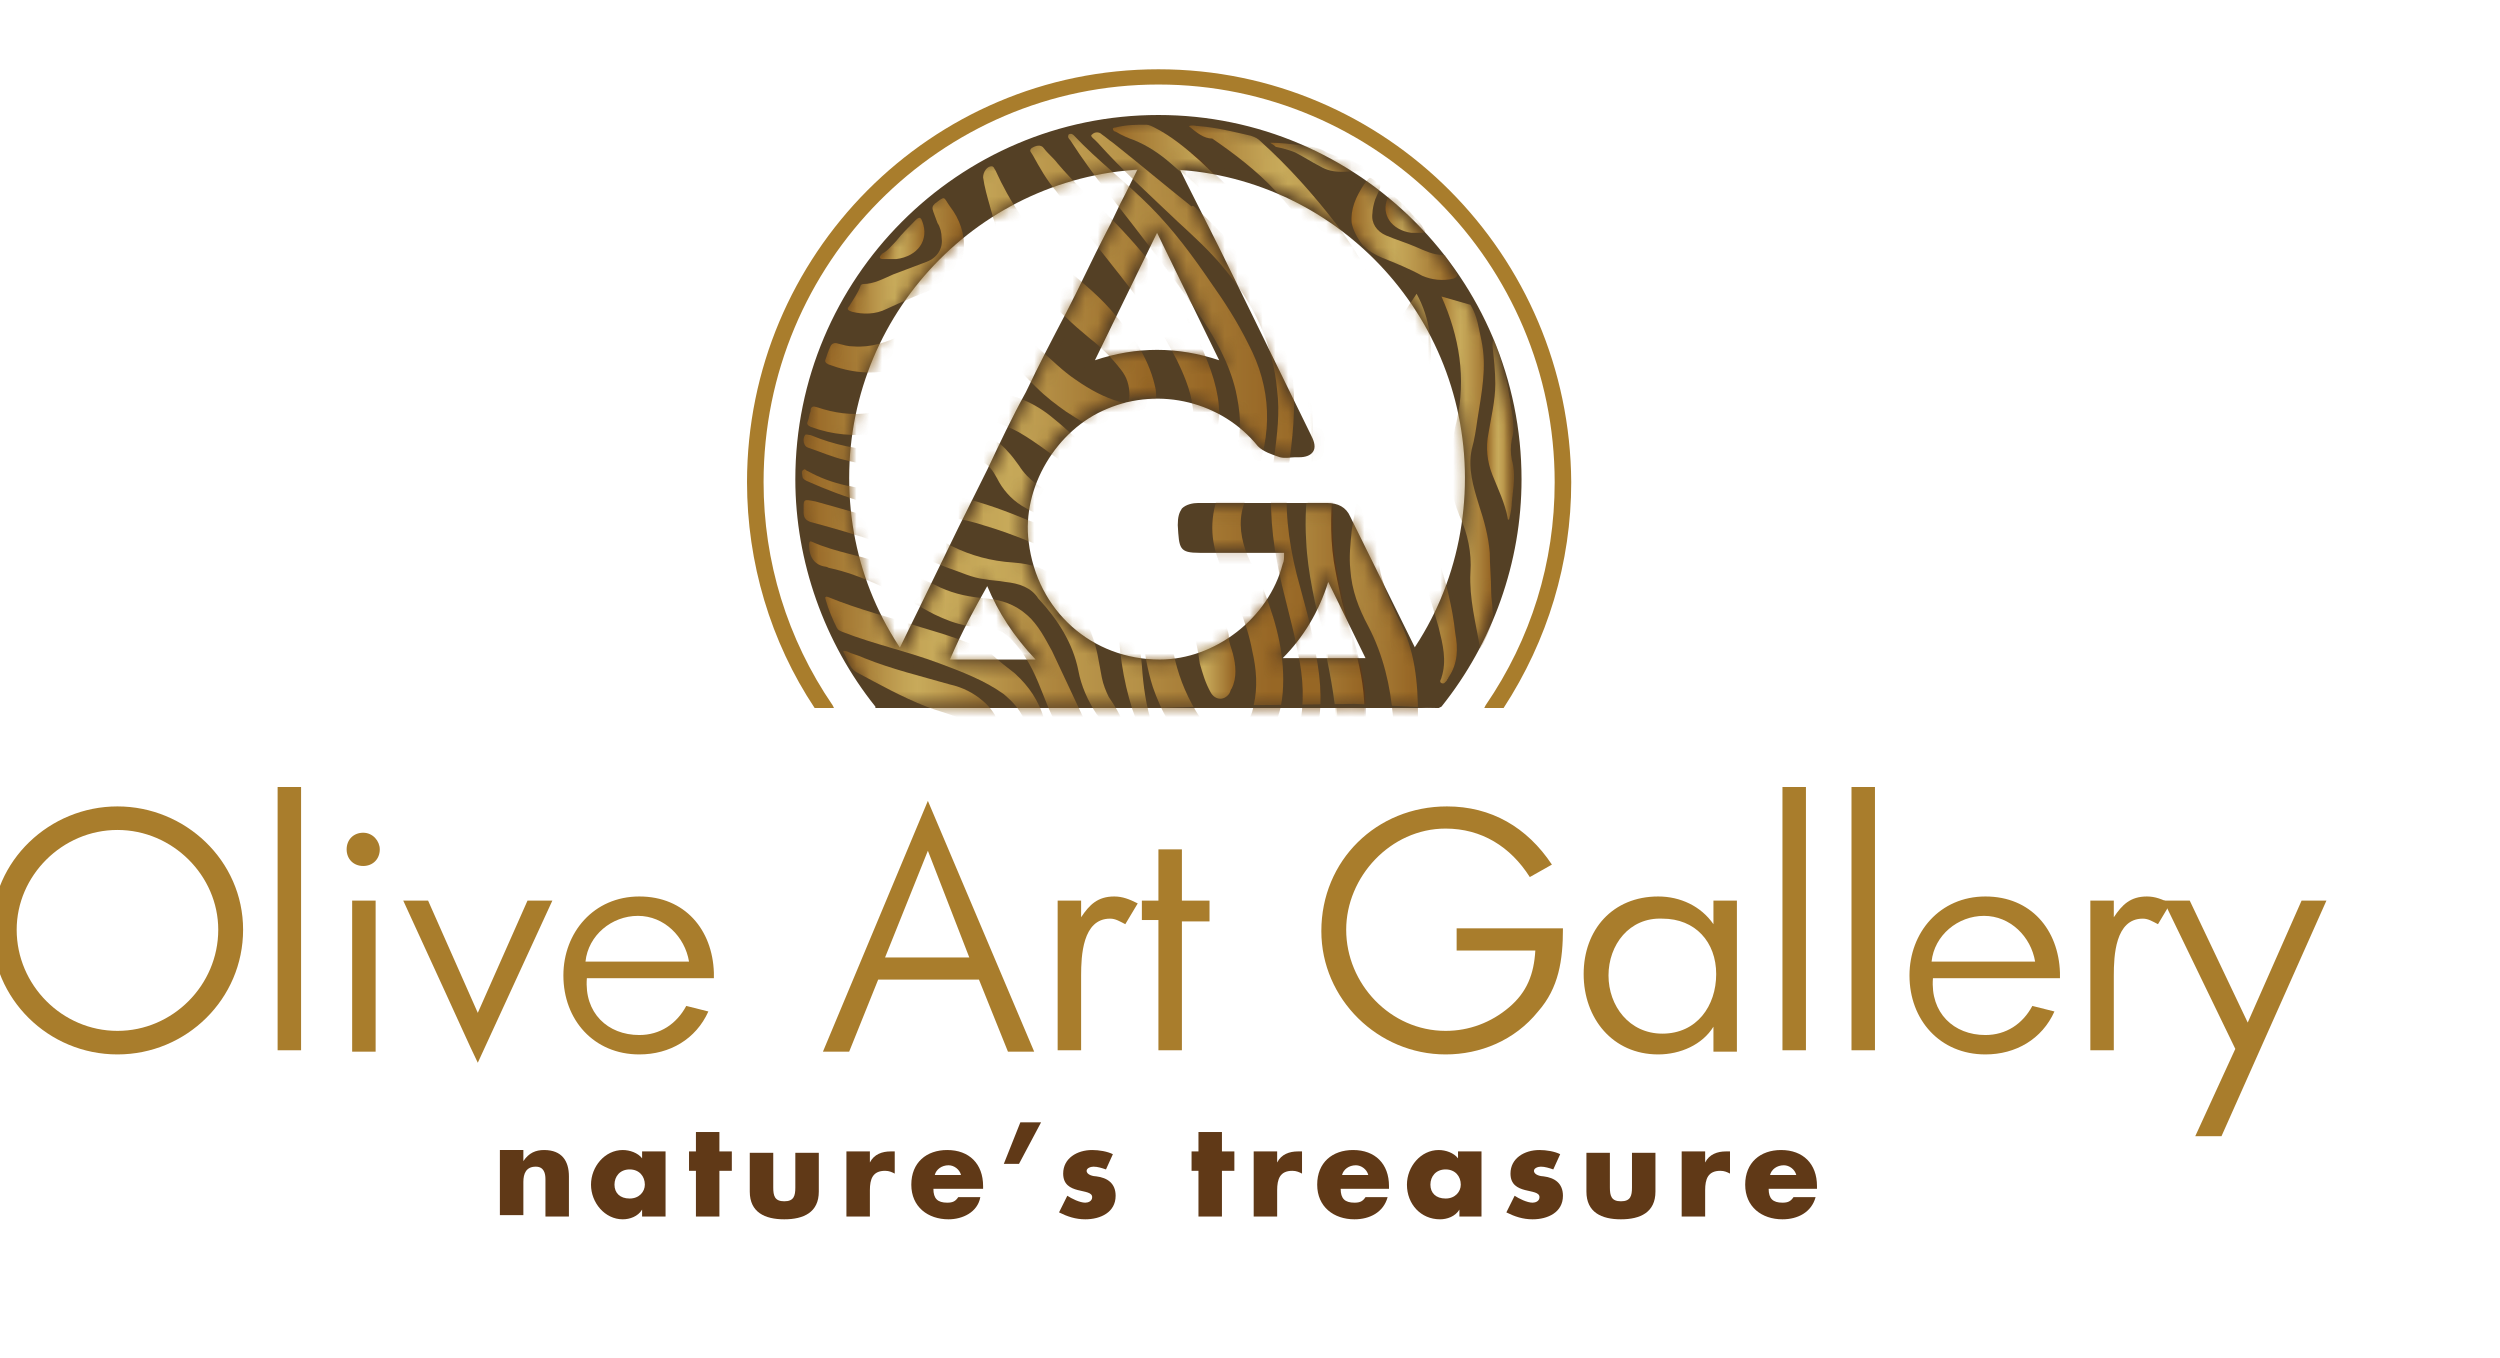 <svg width="197" height="107" viewBox="0 0 197 107" fill="none" xmlns="http://www.w3.org/2000/svg">
<g id="Olive_Art_Gallery_logo 1" clip-path="url(#clip0_389_2209)">
<g id="Group">
<g id="Group_2">
<g id="Group_3">
<path id="Vector" d="M41.241 91.496C41.676 90.841 42.22 90.622 42.872 90.622C44.287 90.622 44.831 91.496 44.831 92.697V95.863H42.981V93.352V92.915C42.981 92.479 42.872 91.933 42.22 91.933C41.458 91.933 41.241 92.479 41.241 93.134V95.754H39.391V90.622H41.241V91.496Z" fill="#603917"/>
<path id="Vector_2" d="M52.446 95.863H50.597V95.317C50.27 95.863 49.617 96.082 49.074 96.082C47.659 96.082 46.571 94.771 46.571 93.352C46.571 91.933 47.659 90.622 49.074 90.622C49.617 90.622 50.27 90.841 50.597 91.278V90.732H52.446V95.863ZM48.421 93.352C48.421 94.007 48.856 94.444 49.617 94.444C50.379 94.444 50.814 93.898 50.814 93.352C50.814 92.697 50.379 92.151 49.617 92.151C48.856 92.151 48.421 92.697 48.421 93.352Z" fill="#603917"/>
<path id="Vector_3" d="M56.689 95.863H54.839V92.26H54.295V90.732H54.839V89.203H56.689V90.732H57.668V92.26H56.689V95.863Z" fill="#603917"/>
<path id="Vector_4" d="M60.932 90.841V93.57C60.932 94.225 61.041 94.662 61.802 94.662C62.564 94.662 62.672 94.225 62.672 93.57V90.841H64.522V93.898C64.522 95.536 63.325 96.082 61.802 96.082C60.279 96.082 59.082 95.536 59.082 93.898V90.841H60.932Z" fill="#603917"/>
<path id="Vector_5" d="M68.547 91.605C68.874 90.95 69.526 90.732 70.179 90.732H70.505V92.479C70.288 92.369 70.07 92.26 69.744 92.26C68.765 92.26 68.547 92.915 68.547 93.789V95.863H66.698V90.732H68.547V91.605Z" fill="#603917"/>
<path id="Vector_6" d="M77.359 93.68H73.552C73.552 94.444 73.878 94.771 74.639 94.771C75.075 94.771 75.292 94.662 75.51 94.335H77.25C77.033 95.536 75.836 96.082 74.748 96.082C73.116 96.082 71.811 95.099 71.811 93.352C71.811 91.605 73.007 90.622 74.639 90.622C76.38 90.622 77.468 91.714 77.468 93.461V93.68H77.359ZM75.727 92.588C75.618 92.151 75.183 91.823 74.748 91.823C74.204 91.823 73.769 92.151 73.66 92.588H75.727Z" fill="#603917"/>
<path id="Vector_7" d="M82.037 88.439L80.297 91.714H79.1L80.405 88.439H82.037Z" fill="#603917"/>
<path id="Vector_8" d="M87.151 92.151C86.824 92.042 86.498 91.933 86.171 91.933C85.954 91.933 85.627 92.042 85.627 92.26C85.627 92.588 86.171 92.697 86.389 92.697C87.259 92.806 87.912 93.243 87.912 94.225C87.912 95.536 86.715 96.082 85.519 96.082C84.757 96.082 84.104 95.863 83.452 95.536L84.104 94.225C84.431 94.444 85.084 94.771 85.519 94.771C85.736 94.771 86.063 94.662 86.063 94.335C86.063 93.57 83.778 94.225 83.778 92.479C83.778 91.278 84.866 90.622 86.063 90.622C86.607 90.622 87.259 90.732 87.695 90.95L87.151 92.151Z" fill="#603917"/>
<path id="Vector_9" d="M96.18 95.863H94.439V92.26H93.895V90.732H94.439V89.203H96.289V90.732H97.268V92.26H96.289V95.863H96.18Z" fill="#603917"/>
<path id="Vector_10" d="M100.64 91.605C100.967 90.95 101.62 90.732 102.272 90.732H102.599V92.479C102.381 92.369 102.164 92.26 101.837 92.26C100.858 92.26 100.64 92.915 100.64 93.789V95.863H98.791V90.732H100.64V91.605Z" fill="#603917"/>
<path id="Vector_11" d="M109.453 93.68H105.645C105.645 94.444 105.971 94.771 106.733 94.771C107.168 94.771 107.386 94.662 107.603 94.335H109.344C109.017 95.536 107.929 96.082 106.733 96.082C105.101 96.082 103.795 95.099 103.795 93.352C103.795 91.605 104.992 90.622 106.624 90.622C108.365 90.622 109.453 91.714 109.453 93.461V93.68ZM107.821 92.588C107.712 92.151 107.277 91.823 106.842 91.823C106.298 91.823 105.862 92.151 105.754 92.588H107.821Z" fill="#603917"/>
<path id="Vector_12" d="M116.85 95.863H115.001V95.317C114.675 95.863 114.022 96.082 113.478 96.082C111.955 96.082 110.867 94.881 110.867 93.352C110.867 91.933 111.955 90.622 113.369 90.622C113.913 90.622 114.566 90.841 114.892 91.278V90.732H116.742V95.863H116.85ZM112.716 93.352C112.716 94.007 113.152 94.444 113.913 94.444C114.675 94.444 115.11 93.898 115.11 93.352C115.11 92.697 114.675 92.151 113.913 92.151C113.152 92.151 112.716 92.697 112.716 93.352Z" fill="#603917"/>
<path id="Vector_13" d="M122.399 92.151C122.072 92.042 121.746 91.933 121.42 91.933C121.202 91.933 120.876 92.042 120.876 92.26C120.876 92.588 121.42 92.697 121.637 92.697C122.508 92.806 123.16 93.243 123.16 94.225C123.16 95.536 121.964 96.082 120.767 96.082C120.005 96.082 119.353 95.863 118.7 95.536L119.353 94.225C119.679 94.444 120.332 94.771 120.767 94.771C120.985 94.771 121.311 94.662 121.311 94.335C121.311 93.57 119.026 94.225 119.026 92.479C119.026 91.278 120.114 90.622 121.311 90.622C121.855 90.622 122.508 90.732 122.943 90.95L122.399 92.151Z" fill="#603917"/>
<path id="Vector_14" d="M126.859 90.841V93.57C126.859 94.225 126.968 94.662 127.73 94.662C128.491 94.662 128.6 94.225 128.6 93.57V90.841H130.449V93.898C130.449 95.536 129.253 96.082 127.73 96.082C126.206 96.082 125.01 95.536 125.01 93.898V90.841H126.859Z" fill="#603917"/>
<path id="Vector_15" d="M134.366 91.605C134.692 90.95 135.345 90.732 135.998 90.732H136.324V92.479C136.106 92.369 135.889 92.26 135.563 92.26C134.583 92.26 134.366 92.915 134.366 93.789V95.863H132.516V90.732H134.366V91.605Z" fill="#603917"/>
<path id="Vector_16" d="M143.178 93.68H139.37C139.37 94.444 139.697 94.771 140.458 94.771C140.893 94.771 141.111 94.662 141.328 94.335H143.069C142.743 95.536 141.655 96.082 140.458 96.082C138.826 96.082 137.521 95.099 137.521 93.352C137.521 91.605 138.717 90.622 140.349 90.622C142.09 90.622 143.178 91.714 143.178 93.461V93.68ZM141.546 92.588C141.437 92.151 141.002 91.823 140.567 91.823C140.023 91.823 139.588 92.151 139.479 92.588H141.546Z" fill="#603917"/>
</g>
</g>
<g id="Group_4">
<path id="Vector_17" d="M-0.644 73.262C-0.644 67.803 3.925 63.545 9.256 63.545C14.587 63.545 19.156 67.803 19.156 73.262C19.156 78.721 14.695 83.089 9.256 83.089C3.816 83.089 -0.644 78.721 -0.644 73.262ZM1.314 73.262C1.314 77.63 4.904 81.233 9.256 81.233C13.608 81.233 17.198 77.63 17.198 73.262C17.198 69.004 13.608 65.401 9.256 65.401C4.904 65.401 1.314 69.004 1.314 73.262Z" fill="#A97D2C"/>
<path id="Vector_18" d="M21.876 62.016H23.725V82.761H21.876V62.016Z" fill="#A97D2C"/>
<path id="Vector_19" d="M27.315 66.93C27.315 66.165 27.859 65.619 28.621 65.619C29.382 65.619 29.926 66.275 29.926 66.93C29.926 67.694 29.382 68.24 28.621 68.24C27.859 68.24 27.315 67.694 27.315 66.93ZM27.75 70.969H29.6V82.87H27.75V70.969Z" fill="#A97D2C"/>
<path id="Vector_20" d="M31.776 70.969H33.734L37.65 79.813L41.567 70.969H43.525L37.65 83.744C36.454 81.233 37.65 83.744 31.776 70.969Z" fill="#A97D2C"/>
<path id="Vector_21" d="M50.379 81.56C52.011 81.56 53.316 80.687 54.078 79.267L55.819 79.704C54.84 81.888 52.772 83.089 50.379 83.089C46.789 83.089 44.395 80.359 44.395 76.865C44.395 73.481 46.789 70.642 50.379 70.642C53.969 70.642 56.145 73.262 56.254 76.647C56.254 76.647 56.254 76.756 56.254 76.865C56.254 76.865 56.254 76.974 56.254 77.084H46.245C46.027 79.813 47.877 81.56 50.379 81.56ZM46.136 75.773H54.295C53.969 73.808 52.337 72.17 50.27 72.17C48.203 72.17 46.354 73.699 46.136 75.773Z" fill="#A97D2C"/>
<path id="Vector_22" d="M77.142 77.193H69.2L66.915 82.87H64.848L73.117 63.108L81.493 82.87H79.426L77.142 77.193ZM73.117 67.039L69.744 75.446H76.38L73.117 67.039Z" fill="#A97D2C"/>
<path id="Vector_23" d="M87.477 72.389C85.301 72.389 85.192 75.337 85.192 76.865V82.761H83.343V70.969H85.192V72.279C85.845 71.297 86.498 70.642 87.803 70.642C88.456 70.642 89 70.86 89.653 71.188L88.674 72.826C88.238 72.607 87.912 72.389 87.477 72.389Z" fill="#A97D2C"/>
<path id="Vector_24" d="M93.134 82.761H91.284V72.498H89.979V70.969H91.284V66.93H93.134V70.969H95.31V72.607H93.134V82.761Z" fill="#A97D2C"/>
<path id="Vector_25" d="M113.913 83.089C108.582 83.089 104.122 78.721 104.122 73.371C104.122 67.803 108.473 63.545 114.022 63.545C117.503 63.545 120.332 65.183 122.29 68.131L120.549 69.113C119.026 66.711 116.742 65.292 113.913 65.292C109.561 65.292 106.08 69.113 106.08 73.262C106.08 77.52 109.561 81.233 113.913 81.233C115.762 81.233 117.503 80.578 118.917 79.376C120.332 78.175 120.876 76.756 120.984 74.9H114.783V73.153H123.16C123.16 75.664 122.834 77.848 121.202 79.704C119.353 81.997 116.633 83.089 113.913 83.089Z" fill="#A97D2C"/>
<path id="Vector_26" d="M135.019 80.905C134.148 82.324 132.408 83.089 130.667 83.089C127.077 83.089 124.792 80.25 124.792 76.756C124.792 73.262 127.077 70.642 130.667 70.642C132.408 70.642 134.039 71.406 135.019 72.826V70.969H136.868V82.87H135.019V80.905ZM126.75 76.865C126.75 79.267 128.382 81.451 130.993 81.451C133.713 81.451 135.236 79.267 135.236 76.756C135.236 74.245 133.604 72.389 130.993 72.389C128.382 72.279 126.75 74.463 126.75 76.865Z" fill="#A97D2C"/>
<path id="Vector_27" d="M140.458 62.016H142.308V82.761H140.458V62.016Z" fill="#A97D2C"/>
<path id="Vector_28" d="M145.898 62.016H147.747V82.761H145.898V62.016Z" fill="#A97D2C"/>
<path id="Vector_29" d="M156.451 81.56C158.082 81.56 159.388 80.687 160.149 79.267L161.89 79.704C160.911 81.888 158.844 83.089 156.451 83.089C152.86 83.089 150.467 80.359 150.467 76.865C150.467 73.481 152.86 70.642 156.451 70.642C160.041 70.642 162.216 73.262 162.325 76.647C162.325 76.647 162.325 76.756 162.325 76.865C162.325 76.865 162.325 76.974 162.325 77.084H152.316C152.099 79.813 153.948 81.56 156.451 81.56ZM152.208 75.773H160.367C160.041 73.808 158.409 72.17 156.342 72.17C154.275 72.17 152.425 73.699 152.208 75.773Z" fill="#A97D2C"/>
<path id="Vector_30" d="M168.853 72.389C166.677 72.389 166.568 75.337 166.568 76.865V82.761H164.719V70.969H166.568V72.279C167.221 71.297 167.873 70.642 169.179 70.642C169.832 70.642 170.376 70.86 171.028 71.188L170.049 72.826C169.614 72.607 169.288 72.389 168.853 72.389Z" fill="#A97D2C"/>
<path id="Vector_31" d="M172.987 89.531L176.142 82.652L170.485 70.969H172.552L177.121 80.578L181.364 70.969H183.322L175.054 89.531H172.987Z" fill="#A97D2C"/>
</g>
<g id="Group_5">
<path id="Vector_32" d="M65.719 55.793L65.61 55.575C62.02 50.334 60.17 44.219 60.17 37.996C60.17 20.745 74.096 6.66 91.284 6.66C108.474 6.66 122.508 20.745 122.508 37.996C122.508 44.329 120.658 50.334 117.068 55.575L116.959 55.793H118.482C121.964 50.443 123.813 44.329 123.813 37.996C123.704 20.09 109.235 5.459 91.284 5.459C73.334 5.459 58.865 20.09 58.865 37.996C58.865 44.329 60.714 50.552 64.195 55.793H65.719Z" fill="#A97D2C"/>
<g id="Group_6">
<g id="Group_7">
<g id="Group_8">
<path id="Vector_33" d="M101.728 43.127C99.226 43.127 96.942 43.127 94.657 43.127C93.351 43.127 93.351 43.127 93.351 41.271C93.351 40.289 93.787 40.07 94.657 40.07C98.029 40.07 101.402 40.07 104.774 40.07C105.536 40.07 105.971 40.289 106.298 40.944C108.582 45.53 110.758 50.115 113.043 54.592C113.151 54.701 113.151 54.919 113.26 55.247C112.825 55.356 112.499 55.356 112.063 55.356C109.779 55.247 107.494 55.138 105.21 55.138C101.293 55.138 97.377 55.356 93.46 55.356C85.736 55.356 78.012 55.356 70.288 55.356C69.635 55.356 69.417 55.138 69.744 54.483C71.811 50.334 73.878 46.075 75.945 41.817C77.686 38.214 79.426 34.611 81.276 31.008C83.343 26.75 85.518 22.601 87.585 18.452C88.673 16.268 89.653 14.194 90.74 12.01C90.849 11.683 91.176 11.464 91.502 11.137C91.719 11.355 92.046 11.573 92.155 11.901C94.004 15.613 95.854 19.435 97.703 23.147C99.552 26.859 101.402 30.571 103.251 34.393C103.687 35.157 103.469 35.485 102.599 35.485C102.163 35.485 101.62 35.594 101.184 35.485C100.64 35.266 99.988 35.048 99.661 34.72C96.724 31.227 91.719 29.916 87.368 31.663C83.125 33.41 80.405 38.105 80.84 42.582C81.493 48.15 86.062 52.299 91.611 52.299C96.18 52.299 100.532 48.914 101.728 44.438C101.62 44.11 101.62 43.783 101.728 43.127ZM96.506 28.934C96.615 28.825 96.615 28.715 96.724 28.715C94.983 25.112 93.243 21.509 91.393 17.906C91.284 17.906 91.176 17.906 91.067 17.906C89.326 21.509 87.477 25.221 85.736 28.825C85.845 28.934 85.845 28.934 85.954 29.043C89.435 27.623 92.916 27.514 96.506 28.934ZM82.472 52.408C80.296 50.224 78.773 47.932 77.794 45.311C76.597 47.495 75.51 49.679 74.531 51.753C74.313 52.299 74.748 52.408 75.183 52.408C76.597 52.408 77.903 52.408 79.317 52.408C80.188 52.408 81.167 52.408 82.472 52.408ZM104.774 45.093C104.666 45.093 104.557 45.093 104.557 45.093C103.795 47.822 102.381 50.224 100.096 52.19C103.034 52.19 105.536 52.19 108.256 52.19C107.059 49.788 105.862 47.495 104.774 45.093Z" fill="#544025"/>
<path id="Vector_34" d="M80.188 55.793C78.773 55.793 77.359 55.793 75.945 55.793H70.179C69.853 55.793 69.417 55.793 69.2 55.356C68.982 54.919 69.2 54.483 69.309 54.264C71.376 50.115 73.443 45.857 75.51 41.599C76.271 40.07 77.033 38.542 77.794 37.013C78.773 34.939 79.752 32.864 80.84 30.899C81.82 28.825 82.907 26.75 83.995 24.675C85.083 22.601 86.062 20.417 87.15 18.343C87.694 17.36 88.129 16.268 88.673 15.286C89.217 14.194 89.761 13.102 90.305 12.01C90.414 11.683 90.632 11.573 90.849 11.355C90.958 11.246 90.958 11.246 91.067 11.137L91.176 10.7L91.502 11.028C91.611 11.137 91.611 11.137 91.72 11.246C91.937 11.464 92.155 11.683 92.263 11.901C93.895 15.286 95.636 18.561 97.268 21.946L103.36 34.393C103.578 34.83 103.687 35.266 103.469 35.594C103.251 35.921 102.816 36.031 102.381 36.031C102.272 36.031 102.164 36.031 102.055 36.031C101.728 36.031 101.293 36.14 100.858 36.031C100.205 35.812 99.552 35.594 99.117 35.157C96.289 31.663 91.393 30.462 87.259 32.209C83.234 33.847 80.514 38.433 81.058 42.691C81.711 48.15 86.062 51.971 91.393 51.971C95.745 51.971 99.988 48.696 101.076 44.438C101.184 44.219 101.184 44.001 101.184 43.673V43.564H94.548C92.916 43.564 92.916 43.237 92.808 41.381C92.808 40.725 92.916 40.398 93.134 40.07C93.46 39.743 94.004 39.634 94.439 39.634C97.377 39.634 100.423 39.634 104.557 39.634C105.427 39.634 106.08 39.961 106.406 40.725L113.151 54.373C113.26 54.483 113.26 54.592 113.26 54.81C113.26 54.919 113.26 54.919 113.369 55.029L113.478 55.465L113.043 55.575C112.934 55.575 112.825 55.575 112.607 55.684C112.281 55.684 112.064 55.793 111.737 55.793C110.867 55.793 110.105 55.793 109.235 55.684C107.821 55.575 106.406 55.575 104.992 55.575C103.034 55.575 101.076 55.575 99.117 55.684C97.159 55.684 95.201 55.793 93.243 55.793C89 55.793 84.539 55.793 80.188 55.793ZM69.853 55.029C69.853 55.029 69.961 55.029 70.179 55.029H75.945C81.711 55.029 87.585 55.029 93.351 55.029C95.31 55.029 97.268 55.029 99.226 54.919C101.184 54.919 103.143 54.81 105.101 54.81C106.515 54.81 108.038 54.81 109.453 54.919C110.323 54.919 111.084 55.029 111.955 55.029C112.172 55.029 112.39 55.029 112.607 54.919V54.81L105.862 41.162C105.645 40.725 105.318 40.507 104.666 40.507C100.64 40.507 97.486 40.507 94.548 40.507C94.113 40.507 93.895 40.507 93.787 40.725C93.678 40.835 93.678 41.053 93.678 41.381C93.678 42.909 93.678 42.909 94.657 42.909H102.164L102.055 43.346C102.055 43.564 101.946 43.673 101.946 43.892C101.946 44.219 101.837 44.547 101.837 44.765C100.64 49.351 96.071 52.845 91.393 52.845H91.284C85.519 52.845 80.949 48.696 80.296 42.8C79.752 38.105 82.69 33.301 87.041 31.445C91.502 29.589 96.724 30.899 99.77 34.611C100.096 34.939 100.749 35.157 101.184 35.266C101.402 35.376 101.728 35.266 102.055 35.266C102.164 35.266 102.272 35.266 102.49 35.266C102.816 35.266 102.925 35.157 103.034 35.157C103.034 35.157 103.034 35.048 102.816 34.72L96.724 22.273C95.092 18.889 93.46 15.613 91.72 12.229C91.611 12.119 91.502 12.01 91.393 11.792C91.284 11.901 91.067 12.119 90.958 12.229C90.414 13.32 89.87 14.412 89.326 15.504C88.782 16.596 88.347 17.579 87.803 18.67C86.715 20.745 85.736 22.929 84.648 25.003C83.56 27.078 82.581 29.152 81.493 31.227C80.514 33.301 79.426 35.376 78.447 37.341C77.686 38.869 76.924 40.398 76.162 41.926C74.095 46.185 72.028 50.334 69.961 54.592C69.853 54.919 69.853 55.029 69.853 55.029ZM75.183 52.736C74.857 52.736 74.422 52.736 74.204 52.408C74.095 52.19 74.095 51.862 74.204 51.535C75.401 49.023 76.38 47.058 77.468 44.984L77.903 44.219L78.23 45.093C79.1 47.713 80.623 49.897 82.799 52.081L83.451 52.736H75.183ZM74.857 51.971C74.857 51.971 74.966 51.971 75.183 51.971H81.602C79.861 50.115 78.665 48.259 77.794 46.185C76.815 47.932 75.836 49.679 74.857 51.971ZM108.8 52.627H99.009L99.77 51.971C101.946 50.115 103.36 47.822 104.122 45.093L104.231 44.874L104.992 44.765L108.8 52.627ZM101.076 51.862H107.603L104.666 45.857C103.904 48.259 102.707 50.224 101.076 51.862ZM85.736 29.37L85.192 28.715L90.849 17.469L91.72 17.36L97.268 28.606L96.615 29.37L96.289 29.261C92.808 27.951 89.326 27.951 85.954 29.261L85.736 29.37ZM91.176 18.343L86.28 28.388C89.544 27.296 92.808 27.296 96.071 28.388L91.176 18.343Z" fill="#544025"/>
</g>
</g>
<g id="Group_9">
<path id="Vector_35" d="M74.095 55.465C69.526 50.989 66.589 44.656 66.589 37.778C66.698 24.13 77.685 13.102 91.284 13.102C104.883 13.102 115.871 24.13 115.871 37.778C115.871 44.765 113.043 50.989 108.365 55.465H113.151C117.068 50.661 119.352 44.438 119.352 37.778C119.352 22.164 106.733 9.499 91.176 9.499C75.618 9.499 63.107 22.164 63.107 37.778C63.107 44.438 65.392 50.661 69.308 55.465H74.095Z" fill="#544025"/>
<path id="Vector_36" d="M113.369 55.793L107.386 55.684L108.038 55.138C112.825 50.552 115.436 44.329 115.436 37.668C115.436 24.239 104.557 13.32 91.176 13.32C77.794 13.32 66.915 24.239 66.915 37.668C66.915 44.329 69.526 50.443 74.313 55.138L74.966 55.793H68.982V55.684C64.957 50.661 62.672 44.219 62.672 37.778C62.672 21.946 75.51 9.062 91.284 9.062C107.059 9.062 119.897 21.946 119.897 37.778C119.897 44.329 117.612 50.661 113.587 55.684L113.369 55.793ZM109.344 55.029H113.043C116.959 50.115 119.026 44.001 119.026 37.668C119.026 22.383 106.624 9.827 91.284 9.827C75.945 9.827 63.434 22.383 63.434 37.778C63.434 44.001 65.61 50.224 69.417 55.138H73.116C68.656 50.443 66.154 44.329 66.154 37.778C66.154 23.911 77.359 12.665 91.176 12.665C104.992 12.665 116.198 23.911 116.198 37.778C116.306 44.219 113.804 50.334 109.344 55.029Z" fill="#544025"/>
</g>
</g>
<g id="Group_10">
<g id="Clip path group">
<mask id="mask0_389_2209" style="mask-type:luminance" maskUnits="userSpaceOnUse" x="63" y="9" width="57" height="47">
<g id="SVGID_00000006706366337654656210000005999236204435510176_">
<path id="Vector_37" d="M91.285 9.499C75.727 9.499 63.108 22.164 63.108 37.778C63.108 44.438 65.392 50.661 69.309 55.465H74.096C80.514 55.465 86.933 55.465 93.352 55.465C97.268 55.465 100.205 55.575 104.775 55.465C105.863 55.465 107.277 55.356 108.365 55.465H113.152C117.068 50.661 119.353 44.438 119.353 37.778C119.462 22.164 106.842 9.499 91.285 9.499ZM91.393 17.797C93.134 21.4 94.875 25.003 96.724 28.606C96.615 28.715 96.615 28.825 96.507 28.825C92.916 27.514 89.435 27.514 85.845 28.825C85.736 28.715 85.736 28.715 85.627 28.606C87.368 25.003 89.218 21.291 90.958 17.688C91.176 17.797 91.285 17.797 91.393 17.797ZM66.698 37.778C66.698 24.566 77.033 13.757 90.088 13.102C89.218 14.958 88.347 16.705 87.477 18.561C85.41 22.819 83.343 26.968 81.167 31.117C79.426 34.72 77.686 38.324 75.945 41.926C74.313 45.202 72.681 48.477 71.049 51.753C68.33 47.713 66.698 42.909 66.698 37.778ZM79.318 52.408C77.903 52.408 76.598 52.408 75.183 52.408C74.748 52.408 74.313 52.299 74.531 51.753C75.51 49.569 76.598 47.386 77.794 45.311C78.774 48.041 80.297 50.334 82.472 52.408C81.167 52.408 80.188 52.408 79.318 52.408ZM100.097 52.19C102.381 50.224 103.796 47.822 104.557 45.093C104.666 45.093 104.775 45.093 104.775 45.093C105.863 47.386 107.059 49.679 108.256 52.19C105.536 52.19 102.925 52.19 100.097 52.19ZM111.52 51.753C109.779 48.15 107.93 44.547 106.189 40.944C105.863 40.289 105.427 40.07 104.666 40.07C101.293 40.07 97.921 40.07 94.548 40.07C93.678 40.07 93.243 40.289 93.243 41.271C93.243 43.127 93.243 43.127 94.548 43.127C96.833 43.127 99.118 43.127 101.62 43.127C101.511 43.673 101.511 44.11 101.402 44.438C100.205 48.914 95.854 52.19 91.285 52.299C85.736 52.299 81.167 48.259 80.514 42.582C79.97 38.105 82.799 33.41 87.042 31.663C91.393 29.916 96.507 31.227 99.335 34.72C99.662 35.157 100.314 35.376 100.858 35.485C101.293 35.594 101.729 35.485 102.272 35.485C103.143 35.485 103.36 35.157 102.925 34.393C101.076 30.681 99.226 26.968 97.377 23.147C95.636 19.762 94.004 16.268 92.264 12.884C105.319 13.43 115.763 24.348 115.763 37.559C115.871 43.018 114.24 47.822 111.52 51.753Z" fill="white"/>
</g>
</mask>
<g mask="url(#mask0_389_2209)">
<g id="Group_11">
<path id="Vector_38" d="M93.678 58.959C92.373 57.649 91.502 56.011 90.849 54.155C89.979 51.425 89.87 48.587 90.197 45.639C90.305 44.874 90.414 44.11 90.197 43.237C89.979 42.363 89.544 41.926 88.674 41.817C87.694 41.708 86.715 41.708 85.845 41.599C83.887 41.49 82.146 40.835 80.514 39.852C79.644 39.306 78.991 38.542 78.556 37.668C77.903 36.467 77.359 36.031 75.401 36.249C74.639 36.358 73.987 36.577 73.334 36.686C71.049 37.123 68.765 36.795 66.589 36.249C65.61 36.031 64.631 35.594 63.652 35.266C63.325 35.157 63.216 34.611 63.434 34.284C63.543 34.175 63.652 34.284 63.869 34.284C65.719 35.048 67.677 35.485 69.744 35.485C71.485 35.485 73.116 35.485 74.748 34.939C75.619 34.72 76.489 34.502 77.359 34.502C78.23 34.502 78.882 34.939 79.426 35.594C79.753 35.921 79.97 36.249 80.297 36.686C81.058 37.887 82.146 38.542 83.343 39.088C84.648 39.634 85.954 39.852 87.368 39.743C87.803 39.743 88.347 39.743 88.782 39.743C90.958 39.961 92.046 41.162 92.264 43.346C92.373 44.438 92.264 45.42 92.264 46.512C91.937 49.897 92.481 53.063 94.222 56.011C94.548 56.557 94.875 56.994 95.419 57.431C96.289 58.086 97.159 58.086 97.921 57.321C98.465 56.776 98.682 56.23 98.791 55.575C99.118 54.155 99.009 52.736 98.682 51.316C98.247 48.914 97.159 46.731 96.18 44.547C95.31 42.582 95.31 40.616 96.18 38.542C96.615 37.559 97.05 36.577 97.377 35.485C97.921 33.847 97.703 32.318 97.377 30.79C96.833 28.497 95.636 26.422 94.331 24.566C92.155 21.4 89.761 18.343 87.368 15.286C86.28 13.866 85.301 12.556 84.322 11.028C84.213 10.918 84.104 10.809 84.213 10.591C84.431 10.482 84.54 10.591 84.648 10.7C86.498 12.665 88.674 14.303 90.632 16.268C92.481 18.125 94.004 20.199 95.419 22.273C96.507 23.802 97.486 25.331 98.356 27.078C100.205 30.571 100.314 34.175 98.791 37.887C98.574 38.433 98.356 38.869 98.138 39.415C97.594 40.725 97.703 42.036 98.138 43.346C98.574 44.547 99.226 45.53 99.662 46.731C100.641 49.242 101.293 51.862 101.076 54.592C100.967 56.011 100.532 57.321 99.662 58.523C98.574 59.942 96.724 60.597 94.875 59.833C94.548 59.614 94.113 59.396 93.678 58.959Z" fill="#603917"/>
<path id="Vector_39" d="M94.222 16.378C96.18 18.234 98.03 20.09 99.444 22.383C100.749 24.566 101.62 26.968 101.837 29.589C102.164 32.1 101.837 34.611 101.511 37.123C101.185 39.852 101.511 42.582 102.164 45.202C102.708 47.277 103.36 49.351 103.687 51.535C104.122 53.718 104.231 55.902 103.687 58.086C103.252 59.724 102.599 61.252 101.402 62.344C99.553 63.982 97.377 64.746 94.875 63.982C93.569 63.654 92.699 62.671 91.937 61.689C90.849 60.16 90.197 58.413 89.544 56.776C88.674 54.483 88.238 51.971 88.13 49.46C88.13 48.696 87.912 47.932 87.694 47.277C87.259 45.857 86.28 44.874 84.975 44.329C82.472 43.237 80.079 42.145 77.468 41.381C76.163 40.944 74.748 40.725 73.443 40.616C69.962 40.289 66.698 39.306 63.543 37.887C63.325 37.778 63.216 37.668 63.216 37.45C63.216 37.341 63.108 37.123 63.325 37.013C63.434 36.904 63.543 37.123 63.652 37.123C65.61 38.214 67.677 38.542 69.853 38.651C71.811 38.651 73.769 38.76 75.727 39.197C77.577 39.634 79.317 40.289 81.167 41.053C82.472 41.49 83.778 41.927 84.975 42.363C85.845 42.691 86.606 43.018 87.368 43.564C88.456 44.329 89 45.53 89.326 46.84C89.761 48.696 89.761 50.552 89.979 52.408C90.088 54.046 90.305 55.684 90.849 57.321C91.393 58.959 92.155 60.379 93.46 61.58C94.875 62.89 96.507 62.999 98.247 62.344C100.532 61.47 101.837 59.833 102.381 57.431C102.816 55.356 102.708 53.391 102.272 51.425C101.837 49.023 101.076 46.731 100.641 44.329C100.097 41.49 99.988 38.76 100.423 35.922C100.641 34.175 100.858 32.537 100.641 30.79C100.314 27.078 98.791 23.911 96.398 21.073C95.31 19.762 94.113 18.67 92.808 17.469C90.632 15.395 88.456 13.43 86.498 11.246C86.389 11.137 86.389 11.137 86.28 11.028C86.171 10.918 85.845 10.7 86.063 10.591C86.28 10.373 86.606 10.373 86.824 10.591C87.15 10.809 87.368 11.028 87.694 11.246C89.761 12.884 91.829 14.631 93.895 16.268C94.004 16.159 94.113 16.268 94.222 16.378Z" fill="#603917"/>
<path id="Vector_40" d="M94.439 37.232C93.025 38.76 91.393 39.306 89.544 39.088C87.803 38.869 86.28 38.105 84.757 37.123C83.234 36.14 81.82 34.939 80.297 34.065C78.882 33.301 77.468 32.864 75.945 32.864C75.292 32.864 74.748 32.974 74.096 33.083C72.464 33.41 70.832 33.956 69.091 34.175C67.35 34.393 65.61 34.284 63.869 33.629C63.652 33.519 63.543 33.41 63.652 33.192C63.76 32.974 63.76 32.646 63.869 32.428C63.869 31.991 64.087 31.991 64.413 32.1C65.719 32.537 67.133 32.755 68.547 32.537C69.744 32.428 70.941 32.1 72.137 31.773C74.096 31.227 75.945 30.79 78.012 30.899C79.862 31.008 81.602 31.773 83.016 32.974C84.104 33.847 85.083 34.83 86.171 35.703C87.368 36.686 88.782 37.341 90.305 37.341C92.264 37.45 93.46 36.467 93.895 34.502C94.222 32.974 94.004 31.445 93.46 30.026C92.59 27.733 91.284 25.767 89.87 23.802C87.694 20.854 85.301 18.125 83.234 15.067C82.472 14.194 81.928 13.211 81.385 12.229C81.276 12.01 81.058 11.901 81.276 11.683C81.602 11.464 82.037 11.355 82.255 11.683C82.581 12.119 83.016 12.447 83.343 12.884C84.54 14.303 85.954 15.613 87.259 16.924C90.305 19.981 92.916 23.256 94.657 27.296C95.419 29.043 96.071 30.79 96.071 32.646C95.963 34.502 95.419 36.031 94.439 37.232Z" fill="#603917"/>
<path id="Vector_41" d="M93.678 9.936C94.004 9.827 94.222 9.936 94.439 9.936C95.854 10.045 97.159 10.373 98.574 10.7C98.9 10.809 99.118 10.918 99.335 11.137C101.511 13.102 103.469 15.286 105.319 17.688C106.407 19.107 107.386 20.636 108.147 22.273C109.235 24.785 109.779 27.296 109.235 30.026C108.8 32.1 108.909 34.065 109.126 36.14C109.235 37.123 109.235 38.105 109.018 39.088C108.691 41.162 108.365 43.128 108.8 45.202C109.126 46.512 109.67 47.604 110.214 48.805C111.52 51.207 111.737 53.828 111.737 56.448C111.737 57.431 111.52 58.304 110.649 58.85C110.432 59.068 110.214 59.287 109.997 59.396C109.888 59.505 109.779 59.614 109.67 59.505C109.561 59.396 109.561 59.287 109.67 59.178C109.779 58.304 109.888 57.431 109.779 56.557C109.561 54.046 109.018 51.644 107.821 49.351C107.059 47.932 106.515 46.512 106.407 44.874C106.298 43.892 106.407 42.909 106.515 41.817C106.733 40.398 107.059 38.979 107.168 37.45C107.168 36.467 107.168 35.485 106.951 34.393C106.624 32.646 106.624 30.899 107.059 29.043C107.168 28.497 107.277 27.842 107.277 27.187C107.277 25.658 106.624 24.348 105.971 23.038C104.557 20.09 102.708 17.469 100.532 15.067C99.009 13.43 97.268 12.119 95.527 10.918C94.875 10.918 94.331 10.482 93.678 9.936Z" fill="#603917"/>
<path id="Vector_42" d="M81.602 30.462C81.058 29.916 80.297 29.152 79.535 28.388C79.209 28.06 78.774 27.733 78.338 27.405C77.359 26.75 76.38 26.859 75.292 27.296C73.769 27.951 72.246 28.715 70.723 29.043C68.874 29.589 67.024 29.37 65.284 28.715C65.066 28.606 64.957 28.497 65.066 28.279C65.175 27.951 65.284 27.623 65.392 27.405C65.501 27.078 65.719 26.968 66.045 27.078C66.48 27.187 66.806 27.296 67.242 27.296C68.656 27.405 69.853 26.968 71.049 26.422C72.137 25.877 73.225 25.331 74.313 25.003C76.054 24.457 77.577 24.675 79.209 25.549C80.297 26.095 81.167 26.859 82.037 27.623C82.908 28.388 83.778 29.261 84.757 29.916C85.845 30.681 87.042 31.336 88.238 31.663C88.891 31.882 89 31.663 89 31.117C89 30.353 88.782 29.698 88.347 29.152C87.586 28.169 86.824 27.405 85.845 26.641C85.192 26.095 84.54 25.549 83.887 24.894C82.799 23.911 81.711 23.038 80.732 21.946C79.317 20.308 78.556 18.343 78.012 16.268C77.794 15.504 77.577 14.74 77.468 13.976C77.468 13.539 77.794 13.102 78.121 13.102C78.338 13.102 78.338 13.32 78.447 13.43C78.991 14.631 79.644 15.832 80.405 16.924C81.385 18.452 82.581 19.871 83.887 21.073C85.301 22.273 86.824 23.474 88.021 25.003C89.435 26.641 90.632 28.497 91.067 30.681C91.176 31.554 91.067 32.428 90.523 33.192C89.761 34.175 88.674 34.502 87.259 34.065C86.063 33.738 84.975 33.083 83.996 32.428C83.234 31.882 82.472 31.336 81.602 30.462Z" fill="#603917"/>
<path id="Vector_43" d="M94.657 12.665C97.159 15.067 99.661 17.36 101.62 20.199C103.469 22.819 104.666 25.658 104.883 28.825C104.992 30.571 105.319 32.318 105.427 34.065C105.536 35.266 105.427 36.467 105.21 37.668C104.992 39.852 104.883 42.036 105.21 44.219C105.536 46.185 105.971 48.041 106.515 49.897C107.059 51.644 107.494 53.391 107.603 55.247C107.821 58.086 106.95 60.488 105.101 62.671C104.775 63.108 104.231 63.217 103.795 63.436C103.578 63.545 103.578 63.327 103.687 63.217C103.795 62.781 104.013 62.453 104.122 62.126C104.339 61.689 104.557 61.361 104.775 60.925C105.427 59.724 105.427 58.413 105.427 57.212C105.319 54.81 104.775 52.517 104.339 50.224C103.795 47.713 103.143 45.202 103.034 42.582C102.925 40.944 103.034 39.197 103.251 37.559C103.578 35.485 103.469 33.41 103.143 31.336C103.034 30.462 102.925 29.48 103.034 28.606C103.251 26.641 102.599 24.785 101.62 23.147C100.532 21.182 99.226 19.544 97.703 17.906C96.071 16.05 94.222 14.521 92.372 12.884C91.502 12.119 90.523 11.464 89.435 11.028C89 10.918 88.456 10.7 87.912 10.373C87.803 10.373 87.694 10.263 87.694 10.154C87.694 10.045 87.912 10.045 87.912 10.045C88.782 9.827 89.544 9.827 90.305 9.827C90.523 9.827 90.74 9.936 90.958 10.045C92.264 10.7 93.46 11.683 94.657 12.665Z" fill="#603917"/>
<path id="Vector_44" d="M80.949 48.478C81.82 49.242 82.364 50.334 82.907 51.316C84.431 54.592 86.062 57.867 87.368 61.252C87.803 62.344 88.129 63.327 88.673 64.309C89 64.964 89.435 65.51 89.979 66.056C90.088 66.165 90.197 66.165 90.088 66.275C89.979 66.384 89.87 66.384 89.761 66.384C89.109 66.275 88.456 66.275 87.803 66.165C87.585 66.165 87.477 65.947 87.368 65.838C86.498 64.855 86.062 63.654 85.627 62.453C84.648 60.16 83.56 57.977 82.581 55.684C82.037 54.373 81.602 53.063 80.841 51.862C80.514 51.316 80.079 50.77 79.644 50.334C79.1 49.788 78.447 49.46 77.686 49.46C75.727 49.46 73.987 48.696 72.355 47.713C70.179 46.512 67.894 45.311 65.392 44.765C65.283 44.765 65.174 44.656 65.066 44.656C64.195 44.547 63.76 43.892 63.76 43.018C63.76 42.8 63.76 42.582 63.978 42.691C65.936 43.564 68.003 43.783 69.961 44.547C71.376 45.093 72.79 45.639 74.095 46.294C75.292 46.84 76.489 47.058 77.794 47.167C78.882 47.277 79.97 47.604 80.949 48.478Z" fill="#603917"/>
<path id="Vector_45" d="M99.335 65.183C99.335 65.292 99.226 65.292 99.118 65.292C97.486 65.729 95.745 66.056 94.004 66.275C93.352 66.384 92.808 65.947 92.373 65.619C90.741 64.2 89.218 62.671 88.347 60.706C88.239 60.379 88.021 59.942 87.912 59.614C87.586 58.413 87.151 57.212 86.389 56.23C85.736 55.247 85.192 54.046 84.975 52.845C84.54 50.661 83.343 48.805 81.82 47.167C81.276 46.294 80.297 45.966 79.209 45.857C78.665 45.748 78.121 45.748 77.577 45.639C76.598 45.53 75.728 45.093 74.748 44.765C71.267 43.346 67.677 42.145 63.978 41.162C63.543 41.053 63.325 40.835 63.325 40.398C63.325 39.306 63.217 39.306 64.304 39.525C67.024 40.289 69.744 41.053 72.464 41.926C73.334 42.254 74.204 42.582 74.966 43.018C76.489 43.783 78.121 44.219 79.862 44.329C81.276 44.438 82.581 44.765 83.56 45.966C84.975 47.604 86.063 49.46 86.498 51.644C86.607 52.19 86.715 52.845 86.824 53.391C86.933 53.937 87.151 54.483 87.368 54.919C88.347 56.339 89 57.758 89.218 59.396C89.435 60.706 90.088 61.689 90.85 62.671C91.393 63.217 91.829 63.873 92.481 64.309C93.352 64.964 94.222 65.183 95.201 64.964C96.615 64.418 97.921 64.746 99.335 65.183Z" fill="#603917"/>
<path id="Vector_46" d="M111.628 23.147C112.716 25.112 112.934 27.296 112.608 29.48C112.39 31.117 111.955 32.755 111.955 34.502C111.846 37.668 112.281 40.725 113.26 43.783C113.913 45.748 114.457 47.822 114.675 49.897C114.892 51.098 114.892 52.299 114.131 53.391C114.131 53.5 114.022 53.5 114.022 53.609C113.913 53.718 113.804 53.937 113.587 53.828C113.369 53.718 113.587 53.5 113.587 53.391C114.022 52.081 113.695 50.77 113.369 49.46C112.825 47.495 112.172 45.53 111.52 43.564C110.758 41.272 110.323 38.869 109.888 36.467C109.561 34.502 109.779 32.537 110.323 30.572C110.54 30.026 110.649 29.37 110.758 28.825C111.084 27.514 110.976 26.313 110.323 25.112" fill="#603917"/>
<path id="Vector_47" d="M115.871 24.02C116.415 24.894 116.524 25.877 116.742 26.859C117.177 28.934 116.742 31.008 116.415 33.083C116.306 33.847 116.198 34.611 115.98 35.376C115.654 36.904 116.089 38.324 116.524 39.743C116.959 41.053 117.286 42.254 117.394 43.564C117.394 44.547 117.503 45.639 117.503 46.621C117.503 47.167 117.612 47.604 117.612 48.15C117.721 48.587 117.612 48.914 117.503 49.351C117.286 49.788 117.068 50.334 116.85 50.77C116.742 50.88 116.742 50.989 116.633 51.098C116.306 49.133 115.762 47.167 115.871 45.093C115.98 43.564 115.654 42.036 115.001 40.616C114.348 38.979 114.022 37.45 114.348 35.703C114.457 34.83 114.566 33.956 114.783 33.192C115.545 29.807 115.001 26.532 113.587 23.365" fill="#603917"/>
<path id="Vector_48" d="M107.386 19.326C107.821 19.762 108.365 20.09 108.909 20.308C109.997 20.745 111.084 21.182 112.064 21.727C112.825 22.055 113.695 22.164 114.566 21.946C114.783 21.837 114.892 21.727 114.783 21.509C114.457 21.072 114.239 20.636 113.913 20.199C113.913 20.09 113.804 20.09 113.695 20.09C112.934 20.09 112.281 19.762 111.52 19.435C110.758 19.107 109.997 18.889 109.235 18.561C108.473 18.234 108.038 17.579 108.147 16.814C108.147 16.487 108.256 16.05 108.365 15.722C108.473 15.504 108.582 15.177 108.691 14.958C108.8 14.74 108.8 14.521 108.582 14.412C107.821 13.866 108.038 13.866 107.494 14.521C106.842 15.504 106.406 16.487 106.515 17.579C106.624 18.125 106.95 18.78 107.386 19.326Z" fill="#603917"/>
<path id="Vector_49" d="M111.302 16.924C110.867 16.378 110.432 15.941 109.888 15.504C109.562 15.286 109.453 15.286 109.344 15.613C108.8 16.924 109.67 18.125 111.193 18.343C111.52 18.343 111.737 18.343 112.064 18.343C112.281 18.343 112.39 18.234 112.173 18.015C111.955 17.579 111.629 17.251 111.302 16.924Z" fill="#603917"/>
<path id="Vector_50" d="M79.97 53.063C81.167 54.155 81.82 55.247 82.255 56.557C83.125 59.833 84.54 62.781 86.389 65.51C86.498 65.619 86.498 65.619 86.607 65.729C86.607 65.838 86.715 65.838 86.715 65.947C86.607 66.056 86.607 65.947 86.498 65.947C85.845 65.838 85.301 65.619 84.866 65.073C83.56 63.436 82.364 61.798 81.602 59.833C81.276 58.959 81.058 58.086 80.841 57.103C80.514 56.011 79.862 55.356 79.1 54.701C77.577 53.609 75.836 52.954 74.096 52.299C71.485 51.316 68.874 50.77 66.371 49.788C66.154 49.679 66.045 49.679 65.936 49.46C65.61 48.805 65.284 48.041 65.066 47.276C65.066 47.167 64.957 47.058 65.066 47.058C65.175 46.949 65.175 47.058 65.284 47.058C67.677 48.041 70.288 48.696 72.681 49.46C74.531 50.006 76.271 50.552 78.012 51.425C78.665 52.081 79.426 52.627 79.97 53.063Z" fill="#603917"/>
<path id="Vector_51" d="M79.535 62.453C78.556 61.58 77.903 60.379 77.468 59.287C77.25 58.85 77.033 58.413 76.924 57.977C76.598 57.322 76.162 56.885 75.51 56.557C74.748 56.23 73.878 56.011 73.008 55.684C71.049 54.919 69.309 53.937 67.459 52.954C66.915 52.627 66.806 51.971 66.48 51.425C66.371 51.207 66.589 51.316 66.698 51.316C67.133 51.535 67.677 51.644 68.112 51.862C70.288 52.736 72.572 53.282 74.857 53.937C75.836 54.155 76.707 54.592 77.468 55.247C78.23 55.902 78.665 56.666 78.882 57.54C79.1 58.959 79.535 60.379 80.188 61.689C80.405 62.016 80.514 62.344 80.732 62.672C80.841 62.781 80.841 62.89 80.732 62.999C80.623 63.108 80.514 63.108 80.405 62.999C80.079 62.89 79.753 62.672 79.535 62.453Z" fill="#603917"/>
<path id="Vector_52" d="M75.075 21.728C74.639 22.273 74.095 22.601 73.443 22.819C72.246 23.256 71.049 23.802 69.853 24.348C68.982 24.785 68.003 24.785 67.133 24.566C66.806 24.457 66.698 24.348 66.915 24.13C67.242 23.584 67.568 23.147 67.785 22.601C67.785 22.492 67.894 22.383 68.003 22.383C68.873 22.383 69.635 21.946 70.397 21.618C71.267 21.291 72.137 20.963 73.007 20.636C73.878 20.308 74.313 19.544 74.204 18.78C74.204 18.343 74.095 17.906 73.878 17.579C73.769 17.251 73.66 17.033 73.552 16.705C73.443 16.378 73.443 16.268 73.66 16.05C74.531 15.395 74.313 15.504 74.857 16.268C75.618 17.251 76.054 18.452 75.945 19.762C75.836 20.417 75.51 21.073 75.075 21.728Z" fill="#603917"/>
<path id="Vector_53" d="M93.46 44.984C94.004 44.329 94.548 44.438 94.875 45.093C95.092 45.639 95.201 46.185 95.419 46.731C95.636 47.495 95.963 48.259 96.398 48.914C96.615 49.351 96.833 49.788 96.833 50.224C96.833 50.661 97.051 51.098 97.159 51.535C97.377 52.408 97.486 53.391 97.051 54.264C96.942 54.373 96.942 54.592 96.833 54.701C96.398 55.247 95.745 55.138 95.419 54.592C94.984 53.828 94.766 53.063 94.548 52.299C94.331 50.77 94.004 49.242 93.46 47.822C93.243 47.277 93.134 46.621 93.243 46.075C93.134 45.639 93.352 45.202 93.46 44.984Z" fill="#603917"/>
<path id="Vector_54" d="M117.721 26.75C118.265 28.169 118.7 29.589 118.917 31.117C119.026 31.554 119.026 31.991 119.135 32.428C119.244 33.192 119.353 33.847 119.135 34.611C119.026 35.157 119.026 35.703 119.135 36.249C119.461 37.341 119.244 38.433 119.135 39.525C119.135 39.961 119.026 40.507 118.917 40.944C118.809 40.944 118.809 40.944 118.809 40.835C118.591 39.634 118.047 38.542 117.612 37.45C117.177 36.358 117.068 35.266 117.286 34.175C117.503 32.864 117.83 31.554 117.83 30.244C117.83 29.261 117.721 28.279 117.612 27.296C117.612 27.078 117.612 26.859 117.721 26.75Z" fill="#603917"/>
<path id="Vector_55" d="M100.205 11.246C101.076 11.246 101.837 11.355 102.708 11.464C102.925 11.464 103.143 11.573 103.469 11.573C103.904 11.683 104.231 11.792 104.557 12.01C104.775 12.119 105.101 12.229 105.427 12.338C106.08 12.447 106.624 12.665 107.168 12.993C107.386 13.102 107.712 13.211 107.929 13.43C107.929 13.539 107.929 13.539 107.821 13.539C107.168 13.43 106.515 13.539 105.862 13.539C105.21 13.539 104.666 13.43 104.122 13.102C103.469 12.774 102.816 12.338 102.164 12.01C101.62 11.792 101.184 11.683 100.64 11.573C100.314 11.355 100.205 11.355 100.205 11.246Z" fill="#603917"/>
<path id="Vector_56" d="M70.614 18.998C71.049 18.452 71.593 17.906 72.137 17.36C72.464 17.033 72.573 17.142 72.681 17.469C73.225 18.889 72.355 20.199 70.614 20.417C70.288 20.417 69.962 20.417 69.635 20.417C69.309 20.417 69.2 20.308 69.526 19.981C69.962 19.762 70.288 19.326 70.614 18.998Z" fill="#603917"/>
</g>
</g>
</g>
</g>
<g id="Group_12" opacity="0.7">
<g id="Clip path group_2">
<mask id="mask1_389_2209" style="mask-type:luminance" maskUnits="userSpaceOnUse" x="63" y="9" width="57" height="47">
<g id="SVGID_00000106840028124309770460000012575308351503156926_">
<path id="Vector_57" d="M91.285 9.499C75.727 9.499 63.108 22.164 63.108 37.778C63.108 44.438 65.392 50.661 69.309 55.465H74.096C80.514 55.465 86.933 55.465 93.352 55.465C97.268 55.465 98.574 55.465 102.49 55.465C103.578 55.465 105.863 55.465 107.059 55.465C107.059 55.465 113.26 55.356 113.152 55.465C117.068 50.661 119.353 44.438 119.353 37.778C119.462 22.164 106.842 9.499 91.285 9.499ZM91.393 17.797C93.134 21.4 94.875 25.003 96.724 28.606C96.615 28.715 96.615 28.825 96.507 28.825C92.916 27.514 89.435 27.514 85.845 28.825C85.736 28.715 85.736 28.715 85.627 28.606C87.368 25.003 89.218 21.291 90.958 17.688C91.176 17.797 91.285 17.797 91.393 17.797ZM66.698 37.778C66.698 24.566 77.033 13.757 90.088 13.102C89.218 14.958 88.347 16.705 87.477 18.561C85.41 22.819 83.343 26.968 81.167 31.117C79.426 34.72 77.686 38.324 75.945 41.926C74.313 45.202 72.681 48.477 71.049 51.753C68.221 47.713 66.698 42.909 66.698 37.778ZM79.318 52.408C77.903 52.408 76.598 52.408 75.183 52.408C74.748 52.408 74.313 52.299 74.531 51.753C75.51 49.569 76.598 47.386 77.794 45.311C78.774 48.041 80.297 50.334 82.472 52.408C81.167 52.408 80.188 52.408 79.318 52.408ZM99.988 52.19C102.273 50.224 103.687 47.822 104.448 45.093C104.557 45.093 104.666 45.093 104.666 45.093C105.754 47.386 106.951 49.679 108.147 52.19C105.536 52.19 102.925 52.19 99.988 52.19ZM111.52 51.753C109.779 48.15 107.93 44.547 106.189 40.944C105.863 40.289 105.427 40.07 104.666 40.07C101.293 40.07 97.921 40.07 94.548 40.07C93.678 40.07 93.243 40.289 93.243 41.271C93.243 43.127 93.243 43.127 94.548 43.127C96.833 43.127 99.118 43.127 101.62 43.127C101.511 43.673 101.511 44.11 101.402 44.438C100.205 48.914 95.854 52.19 91.285 52.299C85.736 52.299 81.167 48.259 80.514 42.582C79.97 38.105 82.799 33.41 87.042 31.663C91.393 29.916 96.507 31.227 99.335 34.72C99.662 35.157 100.314 35.376 100.858 35.485C101.293 35.594 101.729 35.485 102.272 35.485C103.143 35.485 103.36 35.157 102.925 34.393C101.076 30.681 99.226 26.968 97.377 23.147C95.636 19.762 94.004 16.268 92.264 12.884C105.319 13.43 115.763 24.348 115.763 37.559C115.871 43.018 114.24 47.822 111.52 51.753Z" fill="white"/>
</g>
</mask>
<g mask="url(#mask1_389_2209)">
<g id="Group_13">
<path id="Vector_58" d="M93.678 58.959C92.373 57.649 91.502 56.011 90.849 54.155C89.979 51.425 89.87 48.587 90.197 45.639C90.305 44.874 90.414 44.11 90.197 43.237C89.979 42.363 89.544 41.926 88.674 41.817C87.694 41.708 86.715 41.708 85.845 41.599C83.887 41.49 82.146 40.835 80.514 39.852C79.644 39.306 78.991 38.542 78.556 37.668C77.903 36.467 77.359 36.031 75.401 36.249C74.639 36.358 73.987 36.577 73.334 36.686C71.049 37.123 68.765 36.795 66.589 36.249C65.61 36.031 64.631 35.594 63.652 35.266C63.325 35.157 63.216 34.611 63.434 34.284C63.543 34.175 63.652 34.284 63.869 34.284C65.719 35.048 67.677 35.485 69.744 35.485C71.485 35.485 73.116 35.485 74.748 34.939C75.619 34.72 76.489 34.502 77.359 34.502C78.23 34.502 78.882 34.939 79.426 35.594C79.753 35.921 79.97 36.249 80.297 36.686C81.058 37.887 82.146 38.542 83.343 39.088C84.648 39.634 85.954 39.852 87.368 39.743C87.803 39.743 88.347 39.743 88.782 39.743C90.958 39.961 92.046 41.162 92.264 43.346C92.373 44.438 92.264 45.42 92.264 46.512C91.937 49.897 92.481 53.063 94.222 56.011C94.548 56.557 94.875 56.994 95.419 57.431C96.289 58.086 97.159 58.086 97.921 57.321C98.465 56.776 98.682 56.23 98.791 55.575C99.118 54.155 99.009 52.736 98.682 51.316C98.247 48.914 97.159 46.731 96.18 44.547C95.31 42.582 95.31 40.616 96.18 38.542C96.615 37.559 97.05 36.577 97.377 35.485C97.921 33.847 97.703 32.318 97.377 30.79C96.833 28.497 95.636 26.422 94.331 24.566C92.155 21.4 89.761 18.343 87.368 15.286C86.28 13.866 85.301 12.556 84.322 11.028C84.213 10.918 84.104 10.809 84.213 10.591C84.431 10.482 84.54 10.591 84.648 10.7C86.498 12.665 88.674 14.303 90.632 16.268C92.481 18.125 94.004 20.199 95.419 22.273C96.507 23.802 97.486 25.331 98.356 27.078C100.205 30.571 100.314 34.175 98.791 37.887C98.574 38.433 98.356 38.869 98.138 39.415C97.594 40.725 97.703 42.036 98.138 43.346C98.574 44.547 99.226 45.53 99.662 46.731C100.641 49.242 101.293 51.862 101.076 54.592C100.967 56.011 100.532 57.321 99.662 58.523C98.574 59.942 96.724 60.597 94.875 59.833C94.548 59.614 94.113 59.396 93.678 58.959Z" fill="url(#paint0_linear_389_2209)"/>
<path id="Vector_59" d="M94.222 16.378C96.18 18.234 98.03 20.09 99.444 22.383C100.749 24.566 101.62 26.968 101.837 29.589C102.164 32.1 101.837 34.611 101.511 37.123C101.185 39.852 101.511 42.582 102.164 45.202C102.708 47.277 103.36 49.351 103.687 51.535C104.122 53.718 104.231 55.902 103.687 58.086C103.252 59.724 102.599 61.252 101.402 62.344C99.553 63.982 97.377 64.746 94.875 63.982C93.569 63.654 92.699 62.671 91.937 61.689C90.849 60.16 90.197 58.413 89.544 56.776C88.674 54.483 88.238 51.971 88.13 49.46C88.13 48.696 87.912 47.932 87.694 47.277C87.259 45.857 86.28 44.874 84.975 44.329C82.472 43.237 80.079 42.145 77.468 41.381C76.163 40.944 74.748 40.725 73.443 40.616C69.962 40.289 66.698 39.306 63.543 37.887C63.325 37.778 63.216 37.668 63.216 37.45C63.216 37.341 63.108 37.123 63.325 37.013C63.434 36.904 63.543 37.123 63.652 37.123C65.61 38.214 67.677 38.542 69.853 38.651C71.811 38.651 73.769 38.76 75.727 39.197C77.577 39.634 79.317 40.289 81.167 41.053C82.472 41.49 83.778 41.927 84.975 42.363C85.845 42.691 86.606 43.018 87.368 43.564C88.456 44.329 89 45.53 89.326 46.84C89.761 48.696 89.761 50.552 89.979 52.408C90.088 54.046 90.305 55.684 90.849 57.321C91.393 58.959 92.155 60.379 93.46 61.58C94.875 62.89 96.507 62.999 98.247 62.344C100.532 61.47 101.837 59.833 102.381 57.431C102.816 55.356 102.708 53.391 102.272 51.425C101.837 49.023 101.076 46.731 100.641 44.329C100.097 41.49 99.988 38.76 100.423 35.922C100.641 34.175 100.858 32.537 100.641 30.79C100.314 27.078 98.791 23.911 96.398 21.073C95.31 19.762 94.113 18.67 92.808 17.469C90.632 15.395 88.456 13.43 86.498 11.246C86.389 11.137 86.389 11.137 86.28 11.028C86.171 10.918 85.845 10.7 86.063 10.591C86.28 10.373 86.606 10.373 86.824 10.591C87.15 10.809 87.368 11.028 87.694 11.246C89.761 12.884 91.829 14.631 93.895 16.268C94.004 16.159 94.113 16.268 94.222 16.378Z" fill="url(#paint1_linear_389_2209)"/>
<path id="Vector_60" d="M94.439 37.232C93.025 38.76 91.393 39.306 89.544 39.088C87.803 38.869 86.28 38.105 84.757 37.123C83.234 36.14 81.82 34.939 80.297 34.065C78.882 33.301 77.468 32.864 75.945 32.864C75.292 32.864 74.748 32.974 74.096 33.083C72.464 33.41 70.832 33.956 69.091 34.175C67.35 34.393 65.61 34.284 63.869 33.629C63.652 33.519 63.543 33.41 63.652 33.192C63.76 32.974 63.76 32.646 63.869 32.428C63.869 31.991 64.087 31.991 64.413 32.1C65.719 32.537 67.133 32.755 68.547 32.537C69.744 32.428 70.941 32.1 72.137 31.773C74.096 31.227 75.945 30.79 78.012 30.899C79.862 31.008 81.602 31.773 83.016 32.974C84.104 33.847 85.083 34.83 86.171 35.703C87.368 36.686 88.782 37.341 90.305 37.341C92.264 37.45 93.46 36.467 93.895 34.502C94.222 32.974 94.004 31.445 93.46 30.026C92.59 27.733 91.284 25.767 89.87 23.802C87.694 20.854 85.301 18.125 83.234 15.067C82.472 14.194 81.928 13.211 81.385 12.229C81.276 12.01 81.058 11.901 81.276 11.683C81.602 11.464 82.037 11.355 82.255 11.683C82.581 12.119 83.016 12.447 83.343 12.884C84.54 14.303 85.954 15.613 87.259 16.924C90.305 19.981 92.916 23.256 94.657 27.296C95.419 29.043 96.071 30.79 96.071 32.646C95.963 34.502 95.419 36.031 94.439 37.232Z" fill="url(#paint2_linear_389_2209)"/>
<path id="Vector_61" d="M93.678 9.936C94.004 9.827 94.222 9.936 94.439 9.936C95.854 10.045 97.159 10.373 98.574 10.7C98.9 10.809 99.118 10.918 99.335 11.137C101.511 13.102 103.469 15.286 105.319 17.688C106.407 19.107 107.386 20.636 108.147 22.273C109.235 24.785 109.779 27.296 109.235 30.026C108.8 32.1 108.909 34.065 109.126 36.14C109.235 37.123 109.235 38.105 109.018 39.088C108.691 41.162 108.365 43.128 108.8 45.202C109.126 46.512 109.67 47.604 110.214 48.805C111.52 51.207 111.737 53.828 111.737 56.448C111.737 57.431 111.52 58.304 110.649 58.85C110.432 59.068 110.214 59.287 109.997 59.396C109.888 59.505 109.779 59.614 109.67 59.505C109.561 59.396 109.561 59.287 109.67 59.178C109.779 58.304 109.888 57.431 109.779 56.557C109.561 54.046 109.018 51.644 107.821 49.351C107.059 47.932 106.515 46.512 106.407 44.874C106.298 43.892 106.407 42.909 106.515 41.817C106.733 40.398 107.059 38.979 107.168 37.45C107.168 36.467 107.168 35.485 106.951 34.393C106.624 32.646 106.624 30.899 107.059 29.043C107.168 28.497 107.277 27.842 107.277 27.187C107.277 25.658 106.624 24.348 105.971 23.038C104.557 20.09 102.708 17.469 100.532 15.067C99.009 13.43 97.268 12.119 95.527 10.918C94.875 10.918 94.331 10.482 93.678 9.936Z" fill="url(#paint3_linear_389_2209)"/>
<path id="Vector_62" d="M81.602 30.462C81.058 29.916 80.297 29.152 79.535 28.388C79.209 28.06 78.774 27.733 78.338 27.405C77.359 26.75 76.38 26.859 75.292 27.296C73.769 27.951 72.246 28.715 70.723 29.043C68.874 29.589 67.024 29.37 65.284 28.715C65.066 28.606 64.957 28.497 65.066 28.279C65.175 27.951 65.284 27.623 65.392 27.405C65.501 27.078 65.719 26.968 66.045 27.078C66.48 27.187 66.806 27.296 67.242 27.296C68.656 27.405 69.853 26.968 71.049 26.422C72.137 25.877 73.225 25.331 74.313 25.003C76.054 24.457 77.577 24.675 79.209 25.549C80.297 26.095 81.167 26.859 82.037 27.623C82.908 28.388 83.778 29.261 84.757 29.916C85.845 30.681 87.042 31.336 88.238 31.663C88.891 31.882 89 31.663 89 31.117C89 30.353 88.782 29.698 88.347 29.152C87.586 28.169 86.824 27.405 85.845 26.641C85.192 26.095 84.54 25.549 83.887 24.894C82.799 23.911 81.711 23.038 80.732 21.946C79.317 20.308 78.556 18.343 78.012 16.268C77.794 15.504 77.577 14.74 77.468 13.976C77.468 13.539 77.794 13.102 78.121 13.102C78.338 13.102 78.338 13.32 78.447 13.43C78.991 14.631 79.644 15.832 80.405 16.924C81.385 18.452 82.581 19.871 83.887 21.073C85.301 22.273 86.824 23.474 88.021 25.003C89.435 26.641 90.632 28.497 91.067 30.681C91.176 31.554 91.067 32.428 90.523 33.192C89.761 34.175 88.674 34.502 87.259 34.065C86.063 33.738 84.975 33.083 83.996 32.428C83.234 31.882 82.472 31.336 81.602 30.462Z" fill="url(#paint4_linear_389_2209)"/>
<path id="Vector_63" d="M94.548 12.665C97.05 15.067 99.553 17.36 101.511 20.199C103.36 22.819 104.557 25.658 104.775 28.825C104.883 30.571 105.21 32.318 105.319 34.065C105.427 35.266 105.319 36.467 105.101 37.668C104.883 39.852 104.775 42.036 105.101 44.219C105.427 46.185 105.862 48.041 106.406 49.897C106.95 51.644 107.386 53.391 107.494 55.247C107.712 58.086 106.842 60.488 104.992 62.671C104.666 63.108 104.122 63.217 103.687 63.436C103.469 63.545 103.469 63.327 103.578 63.217C103.687 62.781 103.904 62.453 104.013 62.126C104.231 61.689 104.448 61.361 104.666 60.925C105.319 59.724 105.319 58.413 105.319 57.212C105.21 54.81 104.666 52.517 104.231 50.224C103.687 47.713 103.034 45.202 102.925 42.582C102.816 40.944 102.925 39.197 103.143 37.559C103.469 35.485 103.36 33.41 103.034 31.336C102.925 30.462 102.816 29.48 102.925 28.606C103.143 26.641 102.49 24.785 101.511 23.147C100.423 21.182 99.117 19.544 97.594 17.906C95.963 16.05 94.113 14.521 92.264 12.884C91.393 12.119 90.414 11.464 89.326 11.028C89 10.918 88.456 10.7 87.912 10.373C87.803 10.373 87.694 10.263 87.694 10.154C87.694 10.045 87.912 10.045 87.912 10.045C88.782 9.827 89.544 9.827 90.305 9.827C90.523 9.827 90.74 9.936 90.958 10.045C92.264 10.7 93.46 11.683 94.548 12.665Z" fill="url(#paint5_linear_389_2209)"/>
<path id="Vector_64" d="M80.949 48.478C81.82 49.242 82.364 50.334 82.907 51.316C84.431 54.592 86.062 57.867 87.368 61.252C87.803 62.344 88.129 63.327 88.673 64.309C89 64.964 89.435 65.51 89.979 66.056C90.088 66.165 90.197 66.165 90.088 66.275C89.979 66.384 89.87 66.384 89.761 66.384C89.109 66.275 88.456 66.275 87.803 66.165C87.585 66.165 87.477 65.947 87.368 65.838C86.498 64.855 86.062 63.654 85.627 62.453C84.648 60.16 83.56 57.977 82.581 55.684C82.037 54.373 81.602 53.063 80.841 51.862C80.514 51.316 80.079 50.77 79.644 50.334C79.1 49.788 78.447 49.46 77.686 49.46C75.727 49.46 73.987 48.696 72.355 47.713C70.179 46.512 67.894 45.311 65.392 44.765C65.283 44.765 65.174 44.656 65.066 44.656C64.195 44.547 63.76 43.892 63.76 43.018C63.76 42.8 63.76 42.582 63.978 42.691C65.936 43.564 68.003 43.783 69.961 44.547C71.376 45.093 72.79 45.639 74.095 46.294C75.292 46.84 76.489 47.058 77.794 47.167C78.882 47.277 79.97 47.604 80.949 48.478Z" fill="url(#paint6_linear_389_2209)"/>
<path id="Vector_65" d="M99.335 65.183C99.335 65.292 99.226 65.292 99.118 65.292C97.486 65.729 95.745 66.056 94.004 66.275C93.352 66.384 92.808 65.947 92.373 65.619C90.741 64.2 89.218 62.671 88.347 60.706C88.239 60.379 88.021 59.942 87.912 59.614C87.586 58.413 87.151 57.212 86.389 56.23C85.736 55.247 85.192 54.046 84.975 52.845C84.54 50.661 83.343 48.805 81.82 47.167C81.276 46.294 80.297 45.966 79.209 45.857C78.665 45.748 78.121 45.748 77.577 45.639C76.598 45.53 75.728 45.093 74.748 44.765C71.267 43.346 67.677 42.145 63.978 41.162C63.543 41.053 63.325 40.835 63.325 40.398C63.325 39.306 63.217 39.306 64.304 39.525C67.024 40.289 69.744 41.053 72.464 41.926C73.334 42.254 74.204 42.582 74.966 43.018C76.489 43.783 78.121 44.219 79.862 44.329C81.276 44.438 82.581 44.765 83.56 45.966C84.975 47.604 86.063 49.46 86.498 51.644C86.607 52.19 86.715 52.845 86.824 53.391C86.933 53.937 87.151 54.483 87.368 54.919C88.347 56.339 89 57.758 89.218 59.396C89.435 60.706 90.088 61.689 90.85 62.671C91.393 63.217 91.829 63.873 92.481 64.309C93.352 64.964 94.222 65.183 95.201 64.964C96.615 64.418 97.921 64.746 99.335 65.183Z" fill="url(#paint7_linear_389_2209)"/>
<path id="Vector_66" d="M111.628 23.147C112.716 25.112 112.934 27.296 112.608 29.48C112.39 31.117 111.955 32.755 111.955 34.502C111.846 37.668 112.281 40.725 113.26 43.783C113.913 45.748 114.457 47.822 114.675 49.897C114.892 51.098 114.892 52.299 114.131 53.391C114.131 53.5 114.022 53.5 114.022 53.609C113.913 53.718 113.804 53.937 113.587 53.828C113.369 53.718 113.587 53.5 113.587 53.391C114.022 52.081 113.695 50.77 113.369 49.46C112.825 47.495 112.172 45.53 111.52 43.564C110.758 41.272 110.323 38.869 109.888 36.467C109.561 34.502 109.779 32.537 110.323 30.572C110.54 30.026 110.649 29.37 110.758 28.825C111.084 27.514 110.976 26.313 110.323 25.112" fill="url(#paint8_linear_389_2209)"/>
<path id="Vector_67" d="M115.871 24.02C116.415 24.894 116.524 25.877 116.742 26.859C117.177 28.934 116.742 31.008 116.415 33.083C116.306 33.847 116.198 34.611 115.98 35.376C115.654 36.904 116.089 38.324 116.524 39.743C116.959 41.053 117.286 42.254 117.394 43.564C117.394 44.547 117.503 45.639 117.503 46.621C117.503 47.167 117.612 47.604 117.612 48.15C117.721 48.587 117.612 48.914 117.503 49.351C117.286 49.788 117.068 50.334 116.85 50.77C116.742 50.88 116.742 50.989 116.633 51.098C116.306 49.133 115.762 47.167 115.871 45.093C115.98 43.564 115.654 42.036 115.001 40.616C114.348 38.979 114.022 37.45 114.348 35.703C114.457 34.83 114.566 33.956 114.783 33.192C115.545 29.807 115.001 26.532 113.587 23.365" fill="url(#paint9_linear_389_2209)"/>
<path id="Vector_68" d="M107.386 19.326C107.821 19.762 108.365 20.09 108.909 20.308C109.997 20.745 111.084 21.182 112.064 21.727C112.825 22.055 113.695 22.164 114.566 21.946C114.783 21.837 114.892 21.727 114.783 21.509C114.457 21.072 114.239 20.636 113.913 20.199C113.913 20.09 113.804 20.09 113.695 20.09C112.934 20.09 112.281 19.762 111.52 19.435C110.758 19.107 109.997 18.889 109.235 18.561C108.473 18.234 108.038 17.579 108.147 16.814C108.147 16.487 108.256 16.05 108.365 15.722C108.473 15.504 108.582 15.177 108.691 14.958C108.8 14.74 108.8 14.521 108.582 14.412C107.821 13.866 108.038 13.866 107.494 14.521C106.842 15.504 106.406 16.487 106.515 17.579C106.624 18.125 106.95 18.78 107.386 19.326Z" fill="url(#paint10_linear_389_2209)"/>
<path id="Vector_69" d="M111.302 16.924C110.867 16.378 110.432 15.941 109.888 15.504C109.562 15.286 109.453 15.286 109.344 15.613C108.8 16.924 109.67 18.125 111.193 18.343C111.52 18.343 111.737 18.343 112.064 18.343C112.281 18.343 112.39 18.234 112.173 18.015C111.955 17.579 111.629 17.251 111.302 16.924Z" fill="url(#paint11_linear_389_2209)"/>
<path id="Vector_70" d="M79.97 53.063C81.167 54.155 81.82 55.247 82.255 56.557C83.125 59.833 84.54 62.781 86.389 65.51C86.498 65.619 86.498 65.619 86.607 65.729C86.607 65.838 86.715 65.838 86.715 65.947C86.607 66.056 86.607 65.947 86.498 65.947C85.845 65.838 85.301 65.619 84.866 65.073C83.56 63.436 82.364 61.798 81.602 59.833C81.276 58.959 81.058 58.086 80.841 57.103C80.514 56.011 79.862 55.356 79.1 54.701C77.577 53.609 75.836 52.954 74.096 52.299C71.485 51.316 68.874 50.77 66.371 49.788C66.154 49.679 66.045 49.679 65.936 49.46C65.61 48.805 65.284 48.041 65.066 47.276C65.066 47.167 64.957 47.058 65.066 47.058C65.175 46.949 65.175 47.058 65.284 47.058C67.677 48.041 70.288 48.696 72.681 49.46C74.531 50.006 76.271 50.552 78.012 51.425C78.665 52.081 79.426 52.627 79.97 53.063Z" fill="url(#paint12_linear_389_2209)"/>
<path id="Vector_71" d="M79.535 62.453C78.556 61.58 77.903 60.379 77.468 59.287C77.25 58.85 77.033 58.413 76.924 57.977C76.598 57.322 76.162 56.885 75.51 56.557C74.748 56.23 73.878 56.011 73.008 55.684C71.049 54.919 69.309 53.937 67.459 52.954C66.915 52.627 66.806 51.971 66.48 51.425C66.371 51.207 66.589 51.316 66.698 51.316C67.133 51.535 67.677 51.644 68.112 51.862C70.288 52.736 72.572 53.282 74.857 53.937C75.836 54.155 76.707 54.592 77.468 55.247C78.23 55.902 78.665 56.666 78.882 57.54C79.1 58.959 79.535 60.379 80.188 61.689C80.405 62.016 80.514 62.344 80.732 62.672C80.841 62.781 80.841 62.89 80.732 62.999C80.623 63.108 80.514 63.108 80.405 62.999C80.079 62.89 79.753 62.672 79.535 62.453Z" fill="url(#paint13_linear_389_2209)"/>
<path id="Vector_72" d="M75.075 21.728C74.639 22.273 74.095 22.601 73.443 22.819C72.246 23.256 71.049 23.802 69.853 24.348C68.982 24.785 68.003 24.785 67.133 24.566C66.806 24.457 66.698 24.348 66.915 24.13C67.242 23.584 67.568 23.147 67.785 22.601C67.785 22.492 67.894 22.383 68.003 22.383C68.873 22.383 69.635 21.946 70.397 21.618C71.267 21.291 72.137 20.963 73.007 20.636C73.878 20.308 74.313 19.544 74.204 18.78C74.204 18.343 74.095 17.906 73.878 17.579C73.769 17.251 73.66 17.033 73.552 16.705C73.443 16.378 73.443 16.268 73.66 16.05C74.531 15.395 74.313 15.504 74.857 16.268C75.618 17.251 76.054 18.452 75.945 19.762C75.836 20.417 75.51 21.073 75.075 21.728Z" fill="url(#paint14_linear_389_2209)"/>
<path id="Vector_73" d="M93.46 44.984C94.004 44.329 94.548 44.438 94.875 45.093C95.092 45.639 95.201 46.185 95.419 46.731C95.636 47.495 95.963 48.259 96.398 48.914C96.615 49.351 96.833 49.788 96.833 50.224C96.833 50.661 97.051 51.098 97.159 51.535C97.377 52.408 97.486 53.391 97.051 54.264C96.942 54.373 96.942 54.592 96.833 54.701C96.398 55.247 95.745 55.138 95.419 54.592C94.984 53.828 94.766 53.063 94.548 52.299C94.331 50.77 94.004 49.242 93.46 47.822C93.243 47.277 93.134 46.621 93.243 46.075C93.134 45.639 93.352 45.202 93.46 44.984Z" fill="url(#paint15_linear_389_2209)"/>
<path id="Vector_74" d="M117.721 26.75C118.265 28.169 118.7 29.589 118.917 31.117C119.026 31.554 119.026 31.991 119.135 32.428C119.244 33.192 119.353 33.847 119.135 34.611C119.026 35.157 119.026 35.703 119.135 36.249C119.461 37.341 119.244 38.433 119.135 39.525C119.135 39.961 119.026 40.507 118.917 40.944C118.809 40.944 118.809 40.944 118.809 40.835C118.591 39.634 118.047 38.542 117.612 37.45C117.177 36.358 117.068 35.266 117.286 34.175C117.503 32.864 117.83 31.554 117.83 30.244C117.83 29.261 117.721 28.279 117.612 27.296C117.612 27.078 117.612 26.859 117.721 26.75Z" fill="url(#paint16_linear_389_2209)"/>
<path id="Vector_75" d="M100.097 11.246C100.967 11.246 101.729 11.355 102.599 11.464C102.816 11.464 103.034 11.573 103.36 11.573C103.796 11.683 104.122 11.792 104.448 12.01C104.666 12.119 104.992 12.229 105.319 12.338C105.971 12.447 106.515 12.665 107.059 12.993C107.277 13.102 107.603 13.211 107.821 13.43C107.821 13.539 107.821 13.539 107.712 13.539C107.059 13.43 106.407 13.539 105.754 13.539C105.101 13.539 104.557 13.43 104.013 13.102C103.36 12.774 102.708 12.338 102.055 12.01C101.511 11.792 101.076 11.683 100.532 11.573C100.314 11.355 100.205 11.355 100.097 11.246Z" fill="url(#paint17_linear_389_2209)"/>
<path id="Vector_76" d="M70.614 18.998C71.049 18.452 71.593 17.906 72.137 17.36C72.464 17.033 72.573 17.142 72.681 17.469C73.225 18.889 72.355 20.199 70.614 20.417C70.288 20.417 69.962 20.417 69.635 20.417C69.309 20.417 69.2 20.308 69.526 19.981C69.962 19.762 70.288 19.326 70.614 18.998Z" fill="url(#paint18_linear_389_2209)"/>
</g>
</g>
</g>
</g>
</g>
</g>
<path id="Vector_77" d="M91.067 55.793H107.495H113.369L106.733 55.465L98.247 55.575L91.067 55.793Z" fill="#544025"/>
</g>
<defs>
<linearGradient id="paint0_linear_389_2209" x1="63.351" y1="35.423" x2="101.266" y2="35.423" gradientUnits="userSpaceOnUse">
<stop stop-color="#AE7A2B"/>
<stop offset="0.08" stop-color="#C0933F"/>
<stop offset="0.223" stop-color="#DCB95D"/>
<stop offset="0.337" stop-color="#EDD170"/>
<stop offset="0.408" stop-color="#F3DA77"/>
<stop offset="0.536" stop-color="#E7C96A"/>
<stop offset="0.786" stop-color="#C89E48"/>
<stop offset="0.973" stop-color="#AE7A2B"/>
</linearGradient>
<linearGradient id="paint1_linear_389_2209" x1="63.169" y1="37.259" x2="104.129" y2="37.259" gradientUnits="userSpaceOnUse">
<stop stop-color="#AE7A2B"/>
<stop offset="0.08" stop-color="#C0933F"/>
<stop offset="0.223" stop-color="#DCB95D"/>
<stop offset="0.337" stop-color="#EDD170"/>
<stop offset="0.408" stop-color="#F3DA77"/>
<stop offset="0.536" stop-color="#E7C96A"/>
<stop offset="0.786" stop-color="#C89E48"/>
<stop offset="0.973" stop-color="#AE7A2B"/>
</linearGradient>
<linearGradient id="paint2_linear_389_2209" x1="63.573" y1="25.329" x2="95.99" y2="25.329" gradientUnits="userSpaceOnUse">
<stop stop-color="#AE7A2B"/>
<stop offset="0.08" stop-color="#C0933F"/>
<stop offset="0.223" stop-color="#DCB95D"/>
<stop offset="0.337" stop-color="#EDD170"/>
<stop offset="0.408" stop-color="#F3DA77"/>
<stop offset="0.536" stop-color="#E7C96A"/>
<stop offset="0.786" stop-color="#C89E48"/>
<stop offset="0.973" stop-color="#AE7A2B"/>
</linearGradient>
<linearGradient id="paint3_linear_389_2209" x1="93.643" y1="34.765" x2="111.738" y2="34.765" gradientUnits="userSpaceOnUse">
<stop stop-color="#AE7A2B"/>
<stop offset="0.08" stop-color="#C0933F"/>
<stop offset="0.223" stop-color="#DCB95D"/>
<stop offset="0.337" stop-color="#EDD170"/>
<stop offset="0.408" stop-color="#F3DA77"/>
<stop offset="0.536" stop-color="#E7C96A"/>
<stop offset="0.786" stop-color="#C89E48"/>
<stop offset="0.973" stop-color="#AE7A2B"/>
</linearGradient>
<linearGradient id="paint4_linear_389_2209" x1="64.889" y1="23.674" x2="91.131" y2="23.674" gradientUnits="userSpaceOnUse">
<stop stop-color="#AE7A2B"/>
<stop offset="0.08" stop-color="#C0933F"/>
<stop offset="0.223" stop-color="#DCB95D"/>
<stop offset="0.337" stop-color="#EDD170"/>
<stop offset="0.408" stop-color="#F3DA77"/>
<stop offset="0.536" stop-color="#E7C96A"/>
<stop offset="0.786" stop-color="#C89E48"/>
<stop offset="0.973" stop-color="#AE7A2B"/>
</linearGradient>
<linearGradient id="paint5_linear_389_2209" x1="87.735" y1="36.666" x2="107.682" y2="36.666" gradientUnits="userSpaceOnUse">
<stop stop-color="#AE7A2B"/>
<stop offset="0.08" stop-color="#C0933F"/>
<stop offset="0.223" stop-color="#DCB95D"/>
<stop offset="0.337" stop-color="#EDD170"/>
<stop offset="0.408" stop-color="#F3DA77"/>
<stop offset="0.536" stop-color="#E7C96A"/>
<stop offset="0.786" stop-color="#C89E48"/>
<stop offset="0.973" stop-color="#AE7A2B"/>
</linearGradient>
<linearGradient id="paint6_linear_389_2209" x1="63.606" y1="54.627" x2="90.025" y2="54.627" gradientUnits="userSpaceOnUse">
<stop stop-color="#AE7A2B"/>
<stop offset="0.08" stop-color="#C0933F"/>
<stop offset="0.223" stop-color="#DCB95D"/>
<stop offset="0.337" stop-color="#EDD170"/>
<stop offset="0.408" stop-color="#F3DA77"/>
<stop offset="0.536" stop-color="#E7C96A"/>
<stop offset="0.786" stop-color="#C89E48"/>
<stop offset="0.973" stop-color="#AE7A2B"/>
</linearGradient>
<linearGradient id="paint7_linear_389_2209" x1="63.23" y1="52.835" x2="99.345" y2="52.835" gradientUnits="userSpaceOnUse">
<stop stop-color="#AE7A2B"/>
<stop offset="0.08" stop-color="#C0933F"/>
<stop offset="0.223" stop-color="#DCB95D"/>
<stop offset="0.337" stop-color="#EDD170"/>
<stop offset="0.408" stop-color="#F3DA77"/>
<stop offset="0.536" stop-color="#E7C96A"/>
<stop offset="0.786" stop-color="#C89E48"/>
<stop offset="0.973" stop-color="#AE7A2B"/>
</linearGradient>
<linearGradient id="paint8_linear_389_2209" x1="109.858" y1="38.432" x2="114.835" y2="38.432" gradientUnits="userSpaceOnUse">
<stop stop-color="#AE7A2B"/>
<stop offset="0.08" stop-color="#C0933F"/>
<stop offset="0.223" stop-color="#DCB95D"/>
<stop offset="0.337" stop-color="#EDD170"/>
<stop offset="0.408" stop-color="#F3DA77"/>
<stop offset="0.536" stop-color="#E7C96A"/>
<stop offset="0.786" stop-color="#C89E48"/>
<stop offset="0.973" stop-color="#AE7A2B"/>
</linearGradient>
<linearGradient id="paint9_linear_389_2209" x1="113.387" y1="37.223" x2="117.536" y2="37.223" gradientUnits="userSpaceOnUse">
<stop stop-color="#AE7A2B"/>
<stop offset="0.08" stop-color="#C0933F"/>
<stop offset="0.223" stop-color="#DCB95D"/>
<stop offset="0.337" stop-color="#EDD170"/>
<stop offset="0.408" stop-color="#F3DA77"/>
<stop offset="0.536" stop-color="#E7C96A"/>
<stop offset="0.786" stop-color="#C89E48"/>
<stop offset="0.973" stop-color="#AE7A2B"/>
</linearGradient>
<linearGradient id="paint10_linear_389_2209" x1="106.525" y1="17.916" x2="114.769" y2="17.916" gradientUnits="userSpaceOnUse">
<stop stop-color="#AE7A2B"/>
<stop offset="0.08" stop-color="#C0933F"/>
<stop offset="0.223" stop-color="#DCB95D"/>
<stop offset="0.337" stop-color="#EDD170"/>
<stop offset="0.408" stop-color="#F3DA77"/>
<stop offset="0.536" stop-color="#E7C96A"/>
<stop offset="0.786" stop-color="#C89E48"/>
<stop offset="0.973" stop-color="#AE7A2B"/>
</linearGradient>
<linearGradient id="paint11_linear_389_2209" x1="109.272" y1="16.763" x2="112.34" y2="16.763" gradientUnits="userSpaceOnUse">
<stop stop-color="#AE7A2B"/>
<stop offset="0.08" stop-color="#C0933F"/>
<stop offset="0.223" stop-color="#DCB95D"/>
<stop offset="0.337" stop-color="#EDD170"/>
<stop offset="0.408" stop-color="#F3DA77"/>
<stop offset="0.536" stop-color="#E7C96A"/>
<stop offset="0.786" stop-color="#C89E48"/>
<stop offset="0.973" stop-color="#AE7A2B"/>
</linearGradient>
<linearGradient id="paint12_linear_389_2209" x1="64.73" y1="56.621" x2="86.639" y2="56.621" gradientUnits="userSpaceOnUse">
<stop stop-color="#AE7A2B"/>
<stop offset="0.08" stop-color="#C0933F"/>
<stop offset="0.223" stop-color="#DCB95D"/>
<stop offset="0.337" stop-color="#EDD170"/>
<stop offset="0.408" stop-color="#F3DA77"/>
<stop offset="0.536" stop-color="#E7C96A"/>
<stop offset="0.786" stop-color="#C89E48"/>
<stop offset="0.973" stop-color="#AE7A2B"/>
</linearGradient>
<linearGradient id="paint13_linear_389_2209" x1="66.48" y1="57.181" x2="80.729" y2="57.181" gradientUnits="userSpaceOnUse">
<stop stop-color="#AE7A2B"/>
<stop offset="0.08" stop-color="#C0933F"/>
<stop offset="0.223" stop-color="#DCB95D"/>
<stop offset="0.337" stop-color="#EDD170"/>
<stop offset="0.408" stop-color="#F3DA77"/>
<stop offset="0.536" stop-color="#E7C96A"/>
<stop offset="0.786" stop-color="#C89E48"/>
<stop offset="0.973" stop-color="#AE7A2B"/>
</linearGradient>
<linearGradient id="paint14_linear_389_2209" x1="66.808" y1="20.128" x2="75.977" y2="20.128" gradientUnits="userSpaceOnUse">
<stop stop-color="#AE7A2B"/>
<stop offset="0.08" stop-color="#C0933F"/>
<stop offset="0.223" stop-color="#DCB95D"/>
<stop offset="0.337" stop-color="#EDD170"/>
<stop offset="0.408" stop-color="#F3DA77"/>
<stop offset="0.536" stop-color="#E7C96A"/>
<stop offset="0.786" stop-color="#C89E48"/>
<stop offset="0.973" stop-color="#AE7A2B"/>
</linearGradient>
<linearGradient id="paint15_linear_389_2209" x1="93.129" y1="49.82" x2="97.322" y2="49.82" gradientUnits="userSpaceOnUse">
<stop stop-color="#AE7A2B"/>
<stop offset="0.08" stop-color="#C0933F"/>
<stop offset="0.223" stop-color="#DCB95D"/>
<stop offset="0.337" stop-color="#EDD170"/>
<stop offset="0.408" stop-color="#F3DA77"/>
<stop offset="0.536" stop-color="#E7C96A"/>
<stop offset="0.786" stop-color="#C89E48"/>
<stop offset="0.973" stop-color="#AE7A2B"/>
</linearGradient>
<linearGradient id="paint16_linear_389_2209" x1="117.186" y1="33.786" x2="119.377" y2="33.786" gradientUnits="userSpaceOnUse">
<stop stop-color="#AE7A2B"/>
<stop offset="0.08" stop-color="#C0933F"/>
<stop offset="0.223" stop-color="#DCB95D"/>
<stop offset="0.337" stop-color="#EDD170"/>
<stop offset="0.408" stop-color="#F3DA77"/>
<stop offset="0.536" stop-color="#E7C96A"/>
<stop offset="0.786" stop-color="#C89E48"/>
<stop offset="0.973" stop-color="#AE7A2B"/>
</linearGradient>
<linearGradient id="paint17_linear_389_2209" x1="100.151" y1="12.364" x2="107.741" y2="12.364" gradientUnits="userSpaceOnUse">
<stop stop-color="#AE7A2B"/>
<stop offset="0.08" stop-color="#C0933F"/>
<stop offset="0.223" stop-color="#DCB95D"/>
<stop offset="0.337" stop-color="#EDD170"/>
<stop offset="0.408" stop-color="#F3DA77"/>
<stop offset="0.536" stop-color="#E7C96A"/>
<stop offset="0.786" stop-color="#C89E48"/>
<stop offset="0.973" stop-color="#AE7A2B"/>
</linearGradient>
<linearGradient id="paint18_linear_389_2209" x1="69.51" y1="18.847" x2="72.922" y2="18.847" gradientUnits="userSpaceOnUse">
<stop stop-color="#AE7A2B"/>
<stop offset="0.08" stop-color="#C0933F"/>
<stop offset="0.223" stop-color="#DCB95D"/>
<stop offset="0.337" stop-color="#EDD170"/>
<stop offset="0.408" stop-color="#F3DA77"/>
<stop offset="0.536" stop-color="#E7C96A"/>
<stop offset="0.786" stop-color="#C89E48"/>
<stop offset="0.973" stop-color="#AE7A2B"/>
</linearGradient>
<clipPath id="clip0_389_2209">
<rect width="196.446" height="107" fill="white"/>
</clipPath>
</defs>
</svg>
